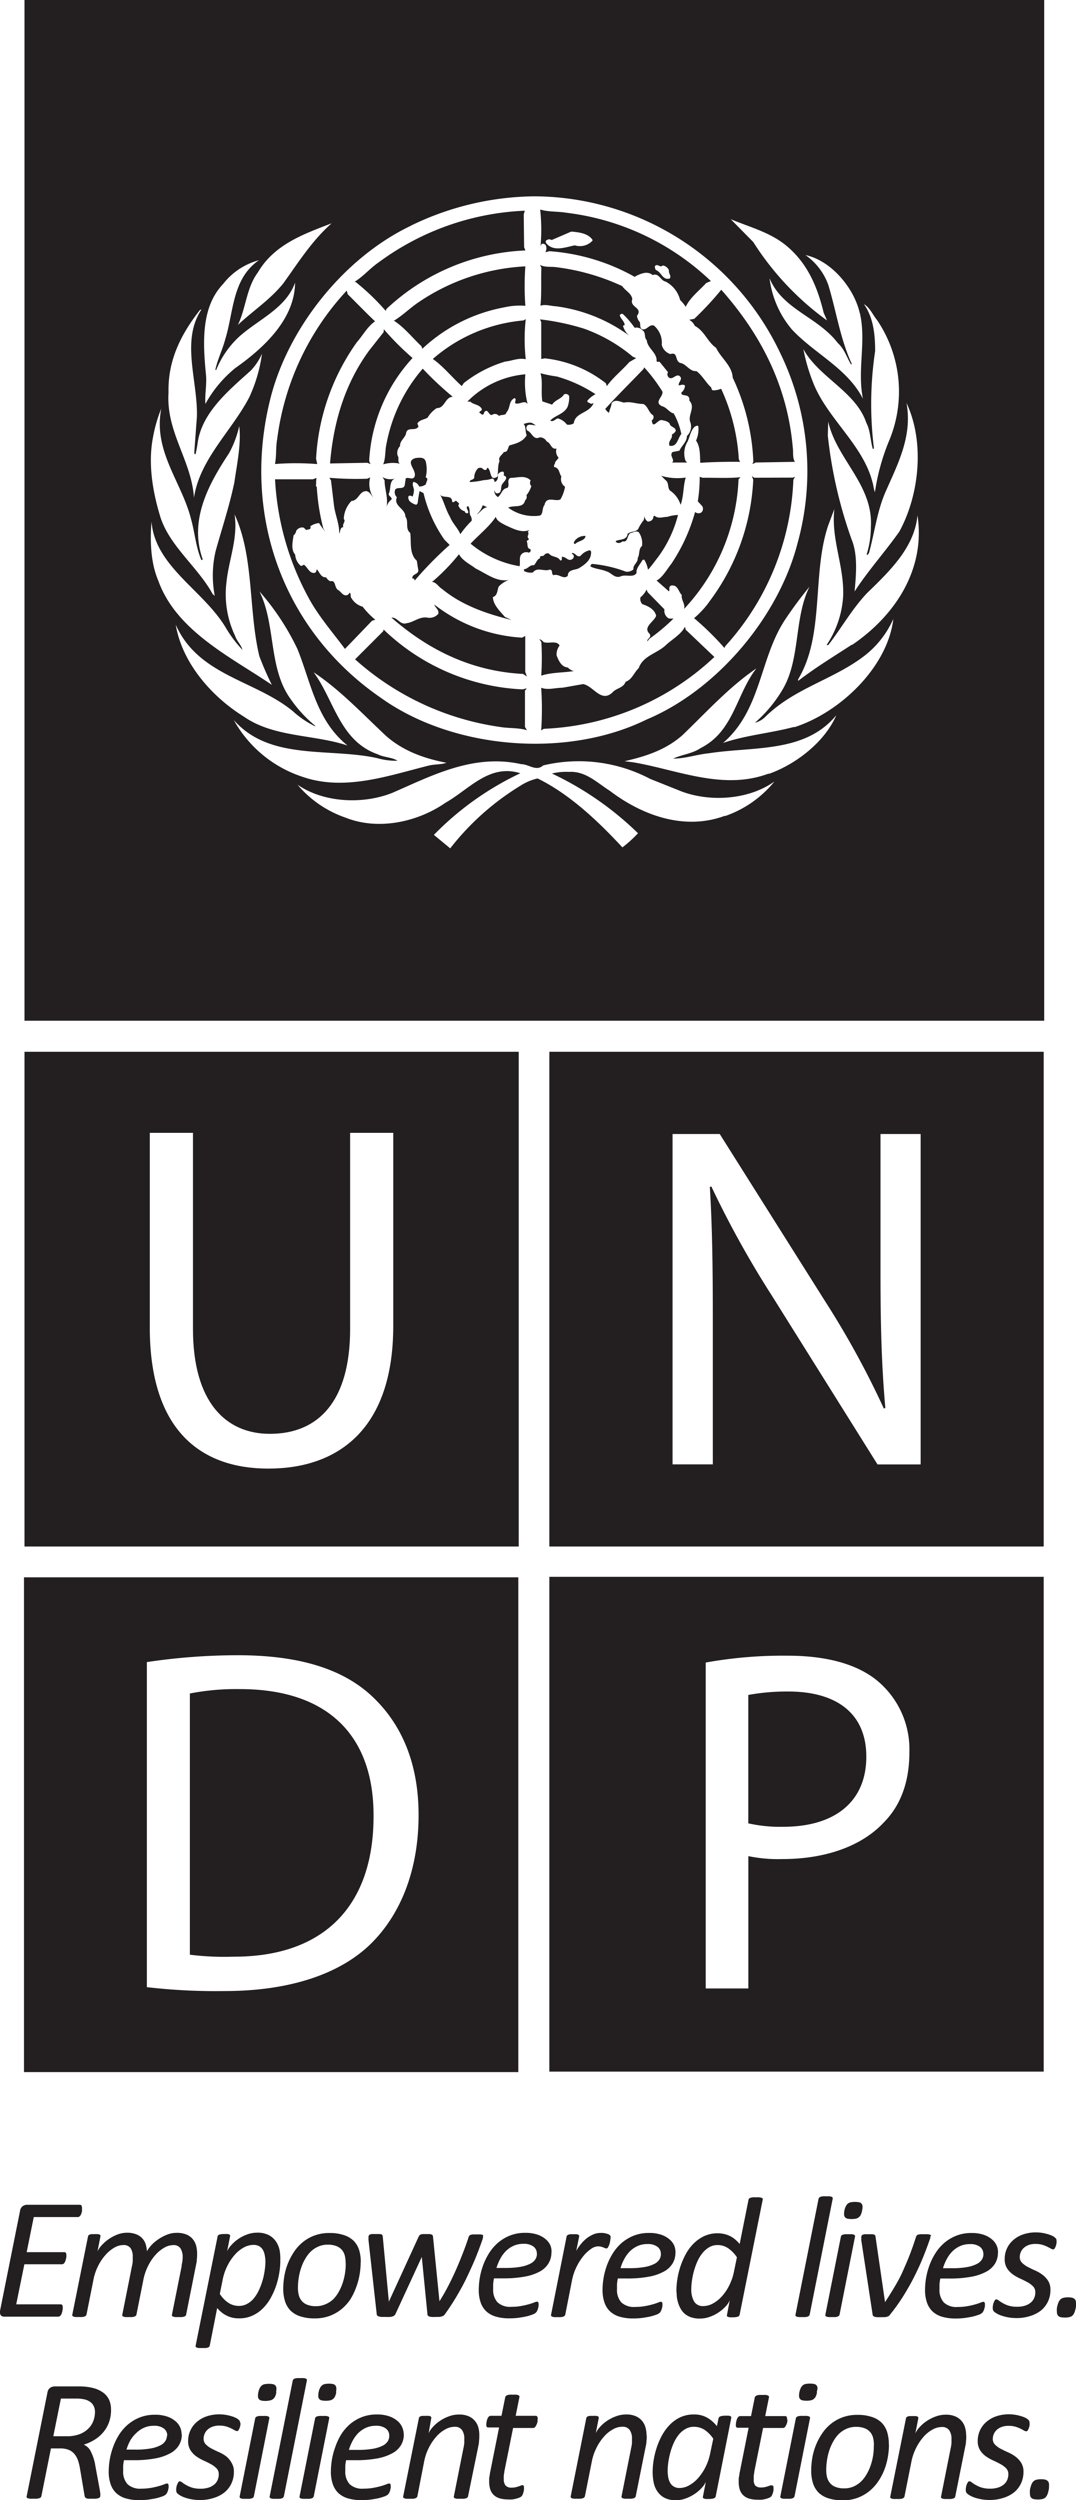 <svg id="Layer_1" data-name="Layer 1" xmlns="http://www.w3.org/2000/svg" viewBox="0 0 191.15 443.79"><defs><style>.cls-1{fill:#231f20;}</style></defs><title>logo-undp-black</title><path class="cls-1" d="M37.2,352.33H125V264.51H37.2v87.82ZM59.47,278.9h7.66v34.8c0,13,5.82,18.63,13.66,18.63,8.61,0,14.26-5.75,14.26-18.63V278.9h7.66v34.29c0,18-9.49,25.31-22.19,25.31-12,0-21.06-6.78-21.06-25.05V278.9Z" transform="translate(-32.85 -77.81)"/><path class="cls-1" d="M130.44,352.33h87.82V264.51H130.44v87.82Zm21.91-73.22h8.36l18.71,29.67a156.13,156.13,0,0,1,10.44,19.05l0.27-.08c-0.69-7.83-.86-15-0.86-24V279.11h7.13v58.65h-7.66L170.1,308a174.24,174.24,0,0,1-10.88-19.58l-0.27.08c0.45,7.4.53,14.43,0.53,24.18v25.07h-7.15V279.11Z" transform="translate(-32.85 -77.81)"/><path class="cls-1" d="M130.44,445.54h87.82V357.71H130.44v87.83Zm27.77-72.61a77.67,77.67,0,0,1,14.53-1.22c7.49,0,13,1.74,16.45,4.87a15.83,15.83,0,0,1,5.21,12.27c0,5.3-1.56,9.48-4.61,12.53-4,4.25-10.52,6.43-17.91,6.43a26.17,26.17,0,0,1-6.09-.52v23.49h-7.57V372.93Z" transform="translate(-32.85 -77.81)"/><path class="cls-1" d="M186.75,389.64c0-7.84-5.48-11.57-13.84-11.57a37.76,37.76,0,0,0-7.13.61v22.79a25.66,25.66,0,0,0,6.26.61C181.26,402.07,186.75,397.55,186.75,389.64Z" transform="translate(-32.85 -77.81)"/><path class="cls-1" d="M99.21,400.25c0.09-14-7.75-22.61-23.76-22.61a42.92,42.92,0,0,0-8.87.78v46.37a48.94,48.94,0,0,0,7.65.35C90.42,425.22,99.21,416.09,99.21,400.25Z" transform="translate(-32.85 -77.81)"/><path class="cls-1" d="M37.11,445.63h87.82V357.8H37.11v87.83Zm21.81-72.78a109.23,109.23,0,0,1,16.19-1.22c10.88,0,18.62,2.44,23.76,7.22s8.34,11.66,8.34,21.15-3,17.41-8.43,22.8c-5.57,5.49-14.62,8.44-26,8.44a106.46,106.46,0,0,1-13.84-.69V372.85Z" transform="translate(-32.85 -77.81)"/><path class="cls-1" d="M126.18,200.35l0.24-.36-0.75.19A38.08,38.08,0,0,1,101,189.56l-0.07.29-5,5a48.91,48.91,0,0,0,25.74,12c1.55,0.27,3.31.12,4.8,0.58l-0.36-.58v-6.54Z" transform="translate(-32.85 -77.81)"/><path class="cls-1" d="M101.5,156.64c-0.27,1.16-.12,2.51-0.58,3.6a6,6,0,0,1,3-.12c-0.55-.29-0.1-1-0.41-1.38a1.69,1.69,0,0,1,.41-1.74c-0.07-1,1-1.5,1.09-2.39,0.26-1,1.42-.34,2-0.87,0.36-.19,0-0.53,0-0.8,0.48-.65,1.23-0.63,1.81-1a5.15,5.15,0,0,1,1.62-1.69c1.45,0.05,1.48-2,2.85-2a58,58,0,0,1-5.34-5A28.47,28.47,0,0,0,101.5,156.64Z" transform="translate(-32.85 -77.81)"/><path class="cls-1" d="M101,136.77l-2.61,3.31c-4.27,5.87-6.31,12.66-6.91,20l6.62-.12,0.63,0.24a1.08,1.08,0,0,1-.29-0.7,29.14,29.14,0,0,1,7.7-18.14,48.69,48.69,0,0,1-5.1-5.1Z" transform="translate(-32.85 -77.81)"/><path class="cls-1" d="M91.65,163.09l0.53,4.44c0.22,1.72,1,3.36.92,5,0.27-.36.1-1.08,0.75-1.16-0.27-.53.51-1,0.07-1.45a4.83,4.83,0,0,1,1.38-3.19c1.23-.05,1.33-1.67,2.56-1.74,0.63,0,1,.82,1.28,1.11a4.58,4.58,0,0,1-.53-3.55l-0.53.24a56.41,56.41,0,0,1-6.71-.17Z" transform="translate(-32.85 -77.81)"/><path class="cls-1" d="M130.53,178.91c0.63,0.12.19,0.8,0.65,1,1-.31,1.74.84,2.54,0.12,0-1.14,1.23-1,1.93-1.33,1.09-.65,2.32-1.52,2.2-3l-0.17-.22a2.76,2.76,0,0,0-1.69,1c-0.68.39-1-.72-1.57-0.46a0.37,0.37,0,0,0,.24.22,0.55,0.55,0,0,1,0,.7c-0.82.75-1.21-.36-2-0.29v0.29c0,0.17,0,.43-0.29.34-0.48-.8-1.47-0.51-2-1.21a0.73,0.73,0,0,0-.82.24c-0.16.36-.94,0-0.75,0.58-0.6.22-.67,0.87-1.11,1.26-0.75-.12-1.09.72-1.79,0.7,0.07,0.15,0,.39.22,0.41a2.47,2.47,0,0,0,1.4.17C128.31,178.38,129.52,179.34,130.53,178.91Z" transform="translate(-32.85 -77.81)"/><path class="cls-1" d="M147.87,191.66l0.34-.46a33.6,33.6,0,0,0,4.3-3.6h0.17a6.46,6.46,0,0,1-1,0,1.54,1.54,0,0,1-.79-1.62l-3-3.07-0.17-.46a4,4,0,0,1-1.09,1.38,1.3,1.3,0,0,0,.34,1.23c1,0.31,2.22.94,2.44,2.07-0.38,1.06-2.42,2-1.16,3.19C148.69,191,147.7,191.18,147.87,191.66Z" transform="translate(-32.85 -77.81)"/><path class="cls-1" d="M150.53,147.32a28.82,28.82,0,0,0-3.24-4.3l-0.12.29c-2.22,2.32-4.66,4.71-6.79,7.08a1.68,1.68,0,0,0,.66.7c0.09-.58.41-1.09,0.46-1.69,0.58-.8,1.45-0.29,2.2-0.12,1.16-.27,2.25.26,3.43,0.24,0.87,0.43.94,1.54,1.74,2a0.69,0.69,0,0,1-.24.92c0.24,1.81,1.11-.48,2,0a1.94,1.94,0,0,1,1.16.51c0.14,0.75,1.06.6,1.11,1.33a1.33,1.33,0,0,1-.7.65c0.22,0.72-.75,1.18-0.41,2,1.4,0.27,1.45-1.35,2.1-2.08a13.07,13.07,0,0,0-1.35-3.65c-0.8-.17-1.28-1.11-2.08-1.28C148.93,149.2,150.72,148.24,150.53,147.32Z" transform="translate(-32.85 -77.81)"/><path class="cls-1" d="M156.33,168.69a31.61,31.61,0,0,1-4.23,9.22c-0.8,1-1.57,2.42-2.61,2.95l2.2,1.93a0.75,0.75,0,0,0,.07-0.48,0.49,0.49,0,0,1,.51-0.58c1.06,0,1.09,1.11,1.69,1.69-0.12.92,0.68,1.64,0.41,2.49a35.82,35.82,0,0,0,9.68-23l0.34-.39c-2.17.22-4.46,0.07-6.71,0.1l-0.53-.17a26.13,26.13,0,0,1-.34,4.35l0.8,0.87a0.89,0.89,0,0,1-.17,1.11A0.94,0.94,0,0,1,156.33,168.69Z" transform="translate(-32.85 -77.81)"/><path class="cls-1" d="M104.93,162.73L104.74,164c-0.29.75-1.23,0.19-1.67,0.7a1.23,1.23,0,0,0,.29,1.38c-0.68,1.55,1.52,2,1.5,3.43,0.67,0.87-.1,2.13.87,2.9,0.21,1.57-.22,3.7,1.16,4.93l0.24,1.5c0.29,1-1.23.77-1,1.69,0.29-.15.36,0.24,0.39,0.34v0a63.6,63.6,0,0,1,6.21-6.33l-0.92-.92a24.07,24.07,0,0,1-3.72-8.28l-0.7-.36a21.13,21.13,0,0,0-.34,2.15l-0.24.29a2.81,2.81,0,0,1-1.25-.7c-0.1-.27-0.37-0.7,0-0.92a0.79,0.79,0,0,1,.58.17,3.13,3.13,0,0,0,.24-1c0.07-.58-0.44-1.11-0.07-1.62a1.31,1.31,0,0,1,1,.82,1.76,1.76,0,0,0,1.21-.41c0-.41.58-1-0.05-1.21a5.66,5.66,0,0,0,0-2.85c-0.26-.8-1.16-0.65-1.81-0.58-2,.63.31,2.1-0.17,3.31C106.16,163.09,105.44,162.44,104.93,162.73Z" transform="translate(-32.85 -77.81)"/><path class="cls-1" d="M114,166.79c-0.24-.12-0.27-0.1-0.46.12a0.59,0.59,0,0,1-.36,0c0-1.38-1.55-.56-2.13-1.28,0.68,1.25,1,2.68,1.74,3.93,0.43,1.11,1.4,2,1.84,3.07a16.76,16.76,0,0,1,2-2.37,1.27,1.27,0,0,0-.22-0.94c-0.22-.51,0-1.23-0.41-1.67-0.63.22,0.22,0.85,0,1.21a0.38,0.38,0,0,1-.58-0.29,1.59,1.59,0,0,1-1.16-1.09C114.66,167.15,114.09,167,114,166.79Z" transform="translate(-32.85 -77.81)"/><path class="cls-1" d="M107.25,131.43c-1.5,1-2.88,2.39-4.42,3.31,1.79,1.13,3.26,3,4.88,4.52l0.17,0.46a28.94,28.94,0,0,1,14.49-7.34,12.76,12.76,0,0,1,3.81-.29,47.91,47.91,0,0,1,0-7A37.12,37.12,0,0,0,107.25,131.43Z" transform="translate(-32.85 -77.81)"/><path class="cls-1" d="M99.52,187.82a14.67,14.67,0,0,1-2.25-2.32,3.33,3.33,0,0,1-2-1.54c-0.24-.27,0-0.75-0.29-0.94l-0.29.36c-0.84.41-1.16-.46-1.74-0.82-0.75-.41-0.39-1.84-1.4-1.57a1.42,1.42,0,0,1-.75-0.7c-0.94.09-1.18-.94-1.69-1.45a0.86,0.86,0,0,1-.29.65c-1,.22-1.3-1-2-1.45a0.82,0.82,0,0,1-.53.22,2.83,2.83,0,0,1-1-2c-0.8-.9-0.44-2.32-0.29-3.41a1.39,1.39,0,0,0,.48-0.82,1.25,1.25,0,0,1,1.25-.58,1.3,1.3,0,0,1,.49.46c0.31-.19,1,0,0.75-0.67a3.16,3.16,0,0,1,1.57-.58,9.89,9.89,0,0,0,1.09,1.5l-0.34-.53a38,38,0,0,1-1.16-7.34c0-.14-0.31-0.22-0.12-0.36l0,0.07a7.08,7.08,0,0,1,.07-1.35l-0.66.24-6.71,0A49.29,49.29,0,0,0,87.71,184c1.72,3.18,4.23,6.06,6.42,9l4.81-5Z" transform="translate(-32.85 -77.81)"/><path class="cls-1" d="M116.45,174.32a18.43,18.43,0,0,0,8.7,4c0.17-.65-0.1-1.47.24-2a1.15,1.15,0,0,1,1.38-.41,0.41,0.41,0,0,0,.29-0.63c-0.7-.14-0.38-0.92-0.63-1.35,0-.24.44-0.19,0.34-0.51-0.48-.39.24-0.82-0.17-1.23,0.11-.08.21-0.22,0.33-0.31-1.46.62-3-.27-4.31-0.85-0.63-.36-1.54-0.73-1.69-1.5C119.88,171.21,117.9,172.75,116.45,174.32Z" transform="translate(-32.85 -77.81)"/><path class="cls-1" d="M118.6,167.49a3.48,3.48,0,0,1-1,1.57l0.08,0c0.58-.41,1-1.16,1.74-1.21Z" transform="translate(-32.85 -77.81)"/><path class="cls-1" d="M146.13,176.88c0.1,0.8-.87,1.16-0.75,2a1.71,1.71,0,0,1-1.33.41,22.73,22.73,0,0,0-6-1.38,0.42,0.42,0,0,0-.29.46c0.87,0.46,1.93.48,2.85,0.87,0.82,0.22,1.38,1.23,2.42.92,0.87-.48,2.32.29,2.9-0.63-0.1-.89.67-1.55,1.06-2.32l0.29-.07a4.69,4.69,0,0,1,.68,1.81c0.68-.72,1.21-1.52,1.81-2.27a21.61,21.61,0,0,0,3.53-7.46,7.19,7.19,0,0,0-1.91.34c-0.7,0-1.55.36-2.15-.12-0.22-.19-0.36.1-0.34,0.29a0.93,0.93,0,0,1-1,.65,1.41,1.41,0,0,1-.58-1,2.55,2.55,0,0,1-.12.75,8.28,8.28,0,0,0-1,1.62c-0.51.55-1.33,0.36-1.86,0.82-0.1,1.16-1.38.92-2.1,1.28-0.05.14,0.12,0.17,0.19,0.29a0.94,0.94,0,0,0,1-.24c1,0.26.8-1,1.37-1.45,0.51-.07,1-0.51,1.52-0.17a3.4,3.4,0,0,1,.58,2.44C146.25,175.26,146.54,176.21,146.13,176.88Z" transform="translate(-32.85 -77.81)"/><path class="cls-1" d="M102.42,166.45c0.07-.44-0.58-0.56-0.51-1,0.46-.89,0-2.34,1.21-2.73a2.77,2.77,0,0,1-2.32-.22l0.37,0.58c0,1.59.68,3.11,0.34,4.73A2.61,2.61,0,0,1,102.42,166.45Z" transform="translate(-32.85 -77.81)"/><path class="cls-1" d="M121.45,181.93a4.59,4.59,0,0,1,1.81-1.18c-2.14.43-4-1.11-5.87-2-1-.77-2.39-1.4-3-2.56a35.47,35.47,0,0,1-4.8,4.93c0.75,0,1.16.87,1.79,1.23,3.62,3,8.14,4.47,12.34,5.51l-1.16-.53c-0.87-1-2.1-2.15-2.15-3.53C121.26,183.54,121.16,182.58,121.45,181.93Z" transform="translate(-32.85 -77.81)"/><path class="cls-1" d="M125.6,191A28,28,0,0,1,110,185.12c0.15,0.58.92,0.94,0.7,1.67a2.05,2.05,0,0,1-1.94.65c-1.38-.22-2.39.82-3.69,1-1.18.36-1.59-1.09-2.68-1,6.71,5.87,14.39,9.54,23.38,10l0.68,0.46-0.29-.82v-6.38Z" transform="translate(-32.85 -77.81)"/><path class="cls-1" d="M130.6,152.47c0.55,0.31.87-.27,1.33-0.39a2.91,2.91,0,0,1,1.62,1.09,1.6,1.6,0,0,0,1.23-.22c0.27-2,2.78-1.72,3.52-3.6l-0.46.17c-0.19-.27-0.67-0.15-0.65-0.58a5,5,0,0,1,1.45-1.16,24.61,24.61,0,0,0-6.88-3.14,23.45,23.45,0,0,1-2.9-.58c0.46,1.38.05,3.41,0.34,5l1.74,0.58c0.51-.85,1.62-1,2.1-1.81a0.66,0.66,0,0,1,.92.29,4.82,4.82,0,0,1-.29,1.93C133,151.35,131.47,151.52,130.6,152.47Z" transform="translate(-32.85 -77.81)"/><path class="cls-1" d="M128.86,121.7a1,1,0,0,1,.22-0.58,0.58,0.58,0,0,1,.77.34,1.35,1.35,0,0,1-.12,1.11,3.33,3.33,0,0,0,.69-0.17A36,36,0,0,1,145.68,127v-0.12c0.94-.46,2.15-1.06,3.11-0.24,1.16-.44,1.38,1,2.32,1.16a5.07,5.07,0,0,1,2.56,3.26,7.71,7.71,0,0,1,1,1.21c0.77-1.64,2.32-2.8,3.65-4.23l0.82-.34a45,45,0,0,0-25.62-12.12c-1.55-.27-3.24-0.12-4.71-0.58A33.55,33.55,0,0,1,128.86,121.7Zm21.74,3.23a1.43,1.43,0,0,1,1.09.87c-0.12.55,0.51,1,.12,1.45-1.3.34-1.42-1.14-2.44-1.5a1,1,0,0,1-.17-0.7C149.66,124.5,150.09,125.42,150.6,124.93Zm-20.75-4.39a0.8,0.8,0,0,1,1-.12l3.48-1.5c1.4,0.12,2.95.29,3.77,1.45v0.17a3.06,3.06,0,0,1-3.14.82c-1.6.31-3.82,1.23-5.1-.41C129.85,120.83,129.71,120.66,129.85,120.54Z" transform="translate(-32.85 -77.81)"/><path class="cls-1" d="M126.18,144.25a16.45,16.45,0,0,0-10.31,4.85h0.53c0.58,0.58,1.52.46,2,1.23,0.22,0.43-.41.39-0.39,0.75a1.13,1.13,0,0,1,.39.29c0.46,0.17.36-.26,0.53-0.46,0.61-.6.7,0.58,1.28,0.58a0.89,0.89,0,0,1,1.28.17c0.39-.34,1.21,0,1.33-0.65,0.75-.8.34-2,1.45-2.54,0.39,0.22,0,.58.12,0.92,0.75,0.31,1.59-.63,2.19.12A15.33,15.33,0,0,1,126.18,144.25Z" transform="translate(-32.85 -77.81)"/><path class="cls-1" d="M128.86,132.08c0.92-.31,1.86.07,2.78,0.1a28.29,28.29,0,0,1,13,5.22,3.48,3.48,0,0,1-1.11-1.74,0.27,0.27,0,0,1,.29-0.1c0-.75-0.75-1.14-0.87-1.81a0.49,0.49,0,0,1,.53-0.22A15.68,15.68,0,0,1,145.6,136a1.36,1.36,0,0,1,1.35.41c0.7,0.41.27,1.31,0.8,1.79,0.1,1.42,1.83,2.22,1.74,3.65,0,0.34.44,0.07,0.58,0.24l1.45,1.79a0.72,0.72,0,0,0,.24,1c0.65,0.29,1-.53,1.67-0.41,0.94,0.53-.14,1.16,0,1.74,0.36,0,.82-0.29,1.11.07a1.67,1.67,0,0,1-.65,1.21c0,0.53.43,0.41,0.82,0.53a0.67,0.67,0,0,1,.58.87c1.21,1.26-.36,2.61.22,3.94a2.3,2.3,0,0,1-.63,2.37c0,1.06-.94,1.71-1.33,2.61l-1.23.24c-0.65.65,0.55,1.45-.1,1.86l2.71,0-0.29-.29a4,4,0,0,1,.36-3.43c0.41-.87.51-1.91,1.28-2.66,0.16,0,.48-0.36.63,0a4.9,4.9,0,0,1-.41,2.49c0.77,1.11.68,2.56,0.75,3.94,2.39-.15,4.73-0.19,7.07-0.17l-0.22-.46a34.63,34.63,0,0,0-3.14-12.51,4,4,0,0,1-1.44.29,0.45,0.45,0,0,1-.29-0.48c-1-.92-1.57-2.12-2.66-2.95-1.23.12-1.79-1.3-2.9-1.45-1-.41-0.31-2-1.74-1.57a2.32,2.32,0,0,1-1.52-1.62,4,4,0,0,0-1.38-3.43c-0.87-.31-1.23.85-2.1,0.65-0.48-.24-0.27-0.87-0.42-1.28a1.89,1.89,0,0,1-.5-1.11c1.13-1.5-1.38-1.47-.83-2.95-0.14-1.06-1.23-1.47-1.79-2.32a39.14,39.14,0,0,0-11.71-3.36c-1-.14-2,0.07-2.9-0.41l0.24,0.46C128.94,127.59,129.08,130,128.86,132.08Z" transform="translate(-32.85 -77.81)"/><path class="cls-1" d="M126.42,155.07c-0.72,1.21-1.93,1.47-3.07,1.81-0.31.39-.24,1.23-1,1.16-0.24.53-1.07,0.85-.75,1.62-0.39.82-.19,1.88-0.41,2.78-1.42.89-1-1.18-1.74-1.62l-0.24.41a0.69,0.69,0,0,1-.67-0.29,0.8,0.8,0,0,0-.77,0,2.41,2.41,0,0,0-.68,1.69c-0.15.43-.87,0.29-0.77,0.75a13.74,13.74,0,0,0,2.44-.34,5.09,5.09,0,0,0,1.57-.29,0.52,0.52,0,0,1,.34.58h0.19a1,1,0,0,0,.39-1.16,1,1,0,0,1,.94-0.65c0.31,0.14.12,0.46,0.17,0.7,1.08,0.41-.27,1.21-0.41,1.79s0,1.5-.92,1.35a0.34,0.34,0,0,1-.24-0.41h-0.12a1.24,1.24,0,0,0,.65,1.09c0.68-.55.7-1.5,1.67-1.62,0.51-.53-0.22-1.35.53-1.78,1.26,0,2.61-.56,3.6.46a0.83,0.83,0,0,0,.12,1,4.75,4.75,0,0,1-.87,1.62,0.83,0.83,0,0,1-.24.92c-0.34,1.47-2,.77-3,1.28a7.64,7.64,0,0,0,5.34,1.45c1,0,.58-1.33,1.11-1.91,0.34-1.69,1.89-.53,2.83-1a6.85,6.85,0,0,0,.82-2.25,1.6,1.6,0,0,1-.65-1.81c-0.41-.56-0.36-1.57-1.25-1.67a0.47,0.47,0,0,1,.1-0.58c0-.53.51-0.7,0.65-1.11a1.61,1.61,0,0,1-.36-1.62c-0.94.27-1-1-1.74-1.23a1.38,1.38,0,0,0-1.25-.75c-1.16.56-1.35-.87-2.22-1.21a0.72,0.72,0,0,1,0-.87c0.43-.36,1,0,1.52-0.07l-0.41-.22c-0.39-.43-1.23-0.17-1.74,0C126.33,153.6,126.13,154.47,126.42,155.07Z" transform="translate(-32.85 -77.81)"/><path class="cls-1" d="M89.21,160.19L89,159.25a39.24,39.24,0,0,1,7.25-20.7c1.09-1.23,1.88-2.78,3.23-3.7-1.57-1.47-3.21-3.19-4.86-4.81l-0.17-.65a47.48,47.48,0,0,0-12.36,26.37c-0.27,1.45-.1,2.95-0.39,4.42A48.09,48.09,0,0,1,89.21,160.19Z" transform="translate(-32.85 -77.81)"/><path class="cls-1" d="M125.85,134.69a28.2,28.2,0,0,0-16.11,6.84c1.84,1.28,3.48,3.33,5.14,4.81,0.12-.17.24-0.34,0.36-0.53a22.17,22.17,0,0,1,7.36-3.82c1.21-.12,2.39-0.7,3.65-0.41a32.38,32.38,0,0,1,0-7.12Z" transform="translate(-32.85 -77.81)"/><path class="cls-1" d="M150.31,162.27l0.75,0.75c0.75,0.51.24,1.59,1,2a4.69,4.69,0,0,1,1.69,2.39,2.52,2.52,0,0,0,.22-0.7c0.34-1.33.29-2.82,0.7-4.13A10.21,10.21,0,0,1,150.31,162.27Z" transform="translate(-32.85 -77.81)"/><path class="cls-1" d="M101.38,133l0.12-.34a38.31,38.31,0,0,1,24.68-10.39l-0.22-.58-0.07-5.8,0.19-.68a47,47,0,0,0-26,9.2c-1.47,1-2.78,2.56-4.27,3.43H96A41.28,41.28,0,0,1,101.38,133Z" transform="translate(-32.85 -77.81)"/><path class="cls-1" d="M135,174.39c0.58-.6,1.81-0.58,1.86-1.45a2.25,2.25,0,0,0-1.86.8C134.88,173.93,134.61,174.27,135,174.39Z" transform="translate(-32.85 -77.81)"/><path class="cls-1" d="M154.54,189.05c-0.67,1.33-2.17,2.17-3.31,3.19-1.57,1.57-4.13,1.91-4.92,4.18-0.85.77-1.14,2-2.32,2.41-0.43,1.16-1.67,1.09-2.37,1.93-2,1.81-3.33-1.16-5.17-1.52l-3.7.65c-1.28,0-2.56.46-3.76,0a56.67,56.67,0,0,1,0,7.58l0.46-.29a47,47,0,0,0,30.31-12.75l-5.1-4.85Z" transform="translate(-32.85 -77.81)"/><path class="cls-1" d="M129,197.75c1.78-.6,3.86-0.51,5.8-0.82a2.05,2.05,0,0,1-1.07-.63c-1.14-.07-1.66-1.26-2-2.15a2.56,2.56,0,0,1,.53-1.74c-0.48-1-2-.27-2.85-0.63a1.61,1.61,0,0,0-.75-0.53l0.36,0.53A49.06,49.06,0,0,1,129,197.75Z" transform="translate(-32.85 -77.81)"/><path class="cls-1" d="M136.57,136.14a42.79,42.79,0,0,0-7.78-1.64L129,135l0,6.54,0.63-.12a21.22,21.22,0,0,1,10.85,4.42l0.17,0.51c1.09-1.52,2.73-2.83,4-4.27l1.21-.7-0.58-.24A28.17,28.17,0,0,0,136.57,136.14Z" transform="translate(-32.85 -77.81)"/><path class="cls-1" d="M37.2,77.81V259H218.35V77.81H37.2Zm155.42,94.36c-2.54,3.6-5.61,7-7.95,10.63,0.26-2.9.61-6.47-.53-9.23a80,80,0,0,1-4.23-18.43l0.07-2.49c1.47,6.64,8,11.21,7.58,18.65a16.44,16.44,0,0,1-.75,4.92l0.12,0.12,0.29-.34c1-3.65,1.45-7.49,2.95-10.89,2.15-4.9,4.8-9.85,3.72-15.77C197.16,156.33,196.17,165.65,192.62,172.17Zm-4-37.6a22.62,22.62,0,0,1,2.1,21.66,38.34,38.34,0,0,0-2.44,8.94c-0.22-.53-0.26-1.26-0.46-1.86-1.69-6.5-7.85-11.13-10.39-17.27a32.22,32.22,0,0,1-1.86-6.26c2.71,5,9.37,7.58,11.18,13.09,0.75,1.4.7,3.14,1.16,4.64a0.19,0.19,0,0,0,.19-0.17,63.3,63.3,0,0,1,.22-17.22c0-3-.34-6-2-8.33C187.38,132.42,187.86,133.63,188.61,134.57Zm-3-1.11c1.14,5.07-.51,10,0.53,15.14l0,0c-2.76-5.43-8.62-8-12.65-12.34a17.35,17.35,0,0,1-3.94-9.05c2.32,5.58,8.55,6.81,12.12,11.49,1.21,1.09,1.6,2.59,2.37,3.82l0.12-.12c-2.05-4.39-2.75-9.35-4.17-14a10.94,10.94,0,0,0-4.06-5.31C180.55,124.07,184.63,129,185.6,133.46ZM173,121.82c3.55,3.16,5.14,7.27,6.18,11.52l0.58,1.35a50.81,50.81,0,0,1-13.09-13.91l-4-4.06C166.23,118.22,170,119.11,173,121.82Zm-67.18-3.94a51.05,51.05,0,0,1,22-5.22,48.56,48.56,0,0,1,43.52,27.58,47.92,47.92,0,0,1,3.19,34c-3.31,12.92-14.18,26-26.83,31.3-14.25,7-34.49,5.24-47.19-3.86C82.86,189.53,75.64,168.69,81,148.12,84.21,135.9,93.94,123.56,105.85,117.88Zm-14-.48c-3.55,3.11-6,7.05-8.65,10.72-2.36,2.92-5.38,4.85-8.06,7.37,1.45-3,1.5-6.57,3.55-9.32C81.65,121.07,87.06,119.28,91.89,117.4ZM72.47,128.24A12,12,0,0,1,78.85,124c-4.78,3.29-4.47,9.18-6,14.08-0.48,1.81-1.33,3.48-1.74,5.34l0.13,0.1a16.54,16.54,0,0,1,3.94-5.8c3.4-3.14,8.43-5.1,10.09-9.73-0.07,6.45-5.46,11.52-10.6,15.14a21.51,21.51,0,0,0-5.33,6.38c-0.12-1.62.24-3.26,0.12-5C68.9,138.84,68.49,132.42,72.47,128.24Zm-9.68,19.25c-0.15-5.7,2.22-10.36,5.55-14.61a0.46,0.46,0,0,1,.29-0.12c-3.67,5.58-.63,12.61-0.8,19l-0.48,6.5c0.07,0,.07.24,0.24,0.17a22.57,22.57,0,0,0,.41-2.25c0.87-5.24,5.41-9,9.39-12.58a10.21,10.21,0,0,0,2-3,26.84,26.84,0,0,1-2.22,7.65c-3.09,6-8.82,11-9.86,17.9C66.85,159.47,62.33,154.52,62.79,147.49ZM60,155.6a25.68,25.68,0,0,1,1.5-5.26c-1.48,7.54,3.6,13,5.26,19.51,0.7,2.44.87,5.07,1.86,7.37a0.22,0.22,0,0,0,.24-0.12c-2.48-7,1.09-13.4,4.68-18.84a18.22,18.22,0,0,0,1.81-4.81c0.38,3.14-.41,6.76-0.87,10-0.87,4.15-2.18,8.09-3.31,12.12a19,19,0,0,0-.17,8l-0.36-.29c-2.63-4.85-7.85-8.65-9.39-14C60,165.12,59.14,160.22,60,155.6Zm-0.24,14.73c0.58,8,9.18,12.22,13.16,18.84a22,22,0,0,0,3,4c-0.2-.85-1-1.57-1.28-2.44a17.21,17.21,0,0,1-1.57-9.44c0.39-4.08,2.1-7.87,1.45-12.17,3.5,7.56,2.44,17,4.4,25.16a55.17,55.17,0,0,0,2.22,5.1c-7.2-4.9-17-9.56-20.19-18.55C59.63,177.73,59.48,173.89,59.77,170.34Zm4.3,18.35c4,9.08,14.05,9.83,20.8,15.36a16.69,16.69,0,0,0,3.93,2.68l0.07-.07a23.2,23.2,0,0,1-4.42-4.81c-3.94-5.48-2.56-13.16-5.5-19.05A44.33,44.33,0,0,1,85.68,193c2.42,5.94,3.33,12.66,8.91,17.15-6-2-13.11-1.42-18.43-5.14C70.35,201.42,65.16,195.36,64.07,188.69Zm10.31,16.93c6.42,7.31,16.93,4.88,25.5,6.78a12,12,0,0,0,3.6.46c-1-.65-2.44-0.58-3.55-1.16-6.72-2.37-7.71-9.63-11.35-14.54,4.66,3.09,8.57,7.27,12.87,11.3,3.09,2.71,6.81,4,10.72,4.76-0.94.34-2.17,0.24-3.19,0.51-7,1.74-14.85,4.57-22.32,2A21.66,21.66,0,0,1,74.38,205.62Zm87.28,17c-7.25,2.71-14.81-.12-20.46-4.42-2.29-1.45-4.32-3.55-7.29-3.36a10.27,10.27,0,0,0-3,.29,56,56,0,0,1,15.29,10.6,22.4,22.4,0,0,1-2.77,2.51c-4.5-4.85-9.49-9.51-15.07-12.24a9.73,9.73,0,0,0-3.11,1.33,46.5,46.5,0,0,0-12.41,11.08l-2.9-2.39a53.08,53.08,0,0,1,15.36-10.94c-5.51-1.74-9.11,2.87-13.28,5.22-4.88,3.4-11.88,5-17.77,2.66a19.43,19.43,0,0,1-8.53-5.84c4.64,3.19,11.55,3.53,16.81,1.45,7.08-3.07,14.42-7,22.94-5.1,1.33,0,2.63,1.35,3.89.22a27.24,27.24,0,0,1,19,2.39l5.63,2.25c5.22,1.93,12,1.4,16.45-1.79A19.53,19.53,0,0,1,161.66,222.67Zm7.77-7.49c-8.14,3.07-16.32-.7-24.12-2l-1.5-.19v0c3.72-.84,7.34-2,10.31-4.64,4.37-4.2,8.26-8.52,13.11-11.83-3.6,4.62-4,11.18-9.92,14.15-1.47,1-3.34,1.14-4.86,1.86,2.17,0,4.15-.73,6.3-0.94,8-1.25,17.1,0,22.68-6.76C179.36,209.55,174.17,213.52,169.43,215.18Zm4.51-8.28c-4.15,1.11-8.59,1.47-12.63,2.85,6.83-5.87,6.45-14.95,11-21.85a71.34,71.34,0,0,1,4.35-5.87c-2.77,5.58-1.57,12.8-4.76,18.21a23.81,23.81,0,0,1-4.93,5.92,3.94,3.94,0,0,0,1.74-.94c5.19-5.17,12-6.62,17.56-10.82a16.94,16.94,0,0,0,5.29-6.67C190.52,196.3,182,204.34,173.95,206.9Zm10.27-14.61c-3.21,2.1-6.47,4.06-9.56,6.45v-0.29c4.74-7.87,2.42-18.67,5.34-27.31l1.09-2.9c-0.6,5.39,1.74,10,1.57,15.36a17.37,17.37,0,0,1-2.95,8.77H180c2.32-3,4.13-6.28,6.84-9.18,4.2-4.06,8.47-8.21,9-13.84C197.28,178.74,192,187,184.22,192.29Z" transform="translate(-32.85 -77.81)"/><path class="cls-1" d="M155.29,134.57a2.56,2.56,0,0,1,1,1.09c1.76,0.94,2.22,2.83,3.77,3.89,0.86,1.81,2.87,3.21,2.95,5.29a38.31,38.31,0,0,1,3.67,15l-0.19.29a1,1,0,0,0,.58-0.22l7-.12c-0.46-.68-0.26-1.67-0.38-2.49-0.92-10.75-5.51-19.95-12.71-28.06a55.39,55.39,0,0,1-4.8,5.17Z" transform="translate(-32.85 -77.81)"/><path class="cls-1" d="M166.83,162.61l-0.41-.29,0.24,0.65A38.89,38.89,0,0,1,159,184.42a16,16,0,0,1-2.85,3.12,50,50,0,0,1,5.39,5.29l0.19-.36A46.51,46.51,0,0,0,173.79,163l0.29-.58-0.36.17Z" transform="translate(-32.85 -77.81)"/><path class="cls-1" d="M198.12,474.73a1.15,1.15,0,0,1,0,.31c0,0.1-.07.22-0.11,0.33-0.38,1.12-.81,2.24-1.28,3.39s-1,2.27-1.58,3.41-1.22,2.24-1.9,3.33a33.94,33.94,0,0,1-2.27,3.16,0.91,0.91,0,0,1-.24.26,1.18,1.18,0,0,1-.33.14,2.12,2.12,0,0,1-.44.07l-0.58,0a7.52,7.52,0,0,1-.77,0,1.81,1.81,0,0,1-.45-0.09,0.44,0.44,0,0,1-.23-0.17,0.57,0.57,0,0,1-.08-0.26l-2-13.1c0-.11,0-0.21,0-0.3s0-.17,0-0.24a0.62,0.62,0,0,1,.06-0.31,0.43,0.43,0,0,1,.2-0.17,1.27,1.27,0,0,1,.38-0.08c0.16,0,.37,0,0.63,0s0.48,0,.65,0a1.32,1.32,0,0,1,.37.07,0.31,0.31,0,0,1,.18.16,0.7,0.7,0,0,1,.06.24l1.66,11.4v0.18l0.08-.09c0.6-.91,1.15-1.79,1.66-2.65s1-1.74,1.4-2.65,0.83-1.87,1.22-2.87,0.78-2.11,1.17-3.32a0.64,0.64,0,0,1,.13-0.24,0.5,0.5,0,0,1,.25-0.16,1.85,1.85,0,0,1,.43-0.07c0.18,0,.4,0,0.67,0s0.45,0,.6,0a2,2,0,0,1,.36.06,0.34,0.34,0,0,1,.18.11,0.26,0.26,0,0,1,.06.16M182,488.67a0.45,0.45,0,0,1-.11.2,0.57,0.57,0,0,1-.23.15,1.58,1.58,0,0,1-.4.09,5.19,5.19,0,0,1-.62,0,5,5,0,0,1-.62,0,1.27,1.27,0,0,1-.37-0.09,0.34,0.34,0,0,1-.17-0.15,0.33,0.33,0,0,1,0-.2l2.75-13.82a0.43,0.43,0,0,1,.09-0.2,0.54,0.54,0,0,1,.23-0.15,1.72,1.72,0,0,1,.41-0.09,5.36,5.36,0,0,1,.64,0,4.78,4.78,0,0,1,.6,0,1.29,1.29,0,0,1,.37.09,0.3,0.3,0,0,1,.17.15,0.37,0.37,0,0,1,0,.2Zm4-18.48a3.08,3.08,0,0,1-.21.72,1.22,1.22,0,0,1-.35.47,1.28,1.28,0,0,1-.53.26,3.75,3.75,0,0,1-.79.07,3.2,3.2,0,0,1-.73-0.07,0.75,0.75,0,0,1-.43-0.26,0.79,0.79,0,0,1-.16-0.47,3.22,3.22,0,0,1,.06-0.72,3.18,3.18,0,0,1,.23-0.71,1.53,1.53,0,0,1,.35-0.48,1.13,1.13,0,0,1,.53-0.26,4.15,4.15,0,0,1,.78-0.07,3.42,3.42,0,0,1,.73.07,0.76,0.76,0,0,1,.44.26,0.87,0.87,0,0,1,.16.48A2.93,2.93,0,0,1,186,470.2Zm-9.31,18.48a0.45,0.45,0,0,1-.11.2,0.57,0.57,0,0,1-.23.15,1.58,1.58,0,0,1-.4.09,5.2,5.2,0,0,1-.62,0,5,5,0,0,1-.62,0,1.28,1.28,0,0,1-.37-0.09,0.34,0.34,0,0,1-.17-0.15,0.33,0.33,0,0,1,0-.2l4.09-20.52a0.55,0.55,0,0,1,.1-0.22,0.5,0.5,0,0,1,.23-0.16,2.09,2.09,0,0,1,.41-0.09,5.23,5.23,0,0,1,.63,0,4.73,4.73,0,0,1,.61,0,1.45,1.45,0,0,1,.37.09,0.28,0.28,0,0,1,.16.16,0.47,0.47,0,0,1,0,.22Zm-12.93-10.17a5.88,5.88,0,0,0-1.56-1.61,3.32,3.32,0,0,0-1.88-.56,2.87,2.87,0,0,0-1.47.38,4.32,4.32,0,0,0-1.17,1,6.5,6.5,0,0,0-.9,1.44,11.43,11.43,0,0,0-.62,1.68,12.93,12.93,0,0,0-.37,1.71,10.55,10.55,0,0,0-.13,1.55,4.23,4.23,0,0,0,.51,2.28,1.79,1.79,0,0,0,1.63.79,3.57,3.57,0,0,0,1.7-.46,6,6,0,0,0,1.59-1.27,8.7,8.7,0,0,0,1.31-1.94,9.55,9.55,0,0,0,.84-2.45Zm0.49,10.17a0.48,0.48,0,0,1-.32.37,2.7,2.7,0,0,1-.92.11,3.5,3.5,0,0,1-.52,0,1.68,1.68,0,0,1-.33-0.08,0.3,0.3,0,0,1-.16-0.14,0.34,0.34,0,0,1,0-.22l0.49-2.58a3.61,3.61,0,0,1-.72,1.08,6.67,6.67,0,0,1-1.24,1.06,6.93,6.93,0,0,1-1.59.8,5.21,5.21,0,0,1-1.78.31,4.59,4.59,0,0,1-1.57-.24,3.47,3.47,0,0,1-1.12-.63,3.33,3.33,0,0,1-.73-0.93,5,5,0,0,1-.45-1.09,5.63,5.63,0,0,1-.22-1.13c0-.38-0.06-0.73-0.06-1a14.31,14.31,0,0,1,.71-4.21,13.45,13.45,0,0,1,.94-2.18,8.27,8.27,0,0,1,1.39-1.89,6.72,6.72,0,0,1,1.88-1.33,5.54,5.54,0,0,1,2.42-.51,5,5,0,0,1,1.24.15,4.79,4.79,0,0,1,1.06.4,4.44,4.44,0,0,1,.88.61,6.87,6.87,0,0,1,.72.74l1.57-7.84a0.44,0.44,0,0,1,.09-0.2,0.46,0.46,0,0,1,.23-0.15,2.45,2.45,0,0,1,.4-0.09,4.26,4.26,0,0,1,.63,0,3.92,3.92,0,0,1,.61,0,2,2,0,0,1,.38.09,0.27,0.27,0,0,1,.18.15,0.3,0.3,0,0,1,0,.2Zm-14-10.77a1.54,1.54,0,0,0-.61-1.27,2.79,2.79,0,0,0-1.75-.48,4.26,4.26,0,0,0-1.77.35,4.69,4.69,0,0,0-1.36.93,5.89,5.89,0,0,0-1,1.36,8.52,8.52,0,0,0-.68,1.64h1.57a14.84,14.84,0,0,0,2.69-.2,6.08,6.08,0,0,0,1.74-.55,2.28,2.28,0,0,0,.92-0.8A1.92,1.92,0,0,0,150.26,477.91Zm2.59-.23a3.67,3.67,0,0,1-.49,1.9,4,4,0,0,1-1.54,1.45,8.82,8.82,0,0,1-2.67.92,20.37,20.37,0,0,1-3.9.32h-1.63a7.68,7.68,0,0,0-.15,1c0,0.31,0,.61,0,0.89a3.32,3.32,0,0,0,.76,2.35,3.24,3.24,0,0,0,2.46.81,9.51,9.51,0,0,0,1.77-.15,12.68,12.68,0,0,0,1.36-.31,9.75,9.75,0,0,0,.94-0.31,1.81,1.81,0,0,1,.51-0.15,0.24,0.24,0,0,1,.2.1,0.49,0.49,0,0,1,.07.28,2.65,2.65,0,0,1,0,.37,3.42,3.42,0,0,1-.09.44,2.34,2.34,0,0,1-.16.42,1.34,1.34,0,0,1-.22.34,1.78,1.78,0,0,1-.66.36,8.22,8.22,0,0,1-1.11.33c-0.43.09-.9,0.17-1.41,0.24a12.7,12.7,0,0,1-1.54.09,8.39,8.39,0,0,1-2.4-.31,4.25,4.25,0,0,1-1.71-.94,3.93,3.93,0,0,1-1-1.59,6.72,6.72,0,0,1-.34-2.24,13.21,13.21,0,0,1,.19-2.14,12.7,12.7,0,0,1,.61-2.26,11.26,11.26,0,0,1,1.07-2.15,8.28,8.28,0,0,1,1.57-1.81,7.65,7.65,0,0,1,2.11-1.26,7.2,7.2,0,0,1,2.7-.48,6.5,6.5,0,0,1,2.19.32,4.45,4.45,0,0,1,1.47.83,3,3,0,0,1,.84,1.13A3.2,3.2,0,0,1,152.85,477.68Zm-11.52-2.81a1.85,1.85,0,0,1,0,.24l-0.06.41a4.25,4.25,0,0,1-.09.48,2.68,2.68,0,0,1-.16.45,1.51,1.51,0,0,1-.19.35,0.28,0.28,0,0,1-.23.14,0.79,0.79,0,0,1-.27-0.06l-0.32-.13a3.17,3.17,0,0,0-.41-0.13,2.7,2.7,0,0,0-.54-0.05,2.27,2.27,0,0,0-1.21.46,6.36,6.36,0,0,0-1.34,1.25,9.86,9.86,0,0,0-1.21,1.89,9.51,9.51,0,0,0-.81,2.36l-1.21,6.16a0.45,0.45,0,0,1-.11.2,0.57,0.57,0,0,1-.23.15,1.58,1.58,0,0,1-.4.09,5.2,5.2,0,0,1-.62,0,5,5,0,0,1-.62,0,1.28,1.28,0,0,1-.37-0.09,0.34,0.34,0,0,1-.17-0.15,0.33,0.33,0,0,1,0-.2l2.75-13.84a0.42,0.42,0,0,1,.09-0.2,0.59,0.59,0,0,1,.23-0.15,1.46,1.46,0,0,1,.38-0.08l0.53,0a4.81,4.81,0,0,1,.53,0,0.91,0.91,0,0,1,.32.08,0.29,0.29,0,0,1,.15.15,0.42,0.42,0,0,1,0,.2l-0.51,2.52a7.71,7.71,0,0,1,.84-1.22,6.63,6.63,0,0,1,1-1,5.53,5.53,0,0,1,1.19-.7,3.17,3.17,0,0,1,1.22-.26,3.67,3.67,0,0,1,.53,0,4.54,4.54,0,0,1,.5.09,2.84,2.84,0,0,1,.4.13,0.72,0.72,0,0,1,.27.16A0.41,0.41,0,0,1,141.33,474.87Zm-13.1,3a1.54,1.54,0,0,0-.61-1.27,2.79,2.79,0,0,0-1.75-.48,4.26,4.26,0,0,0-1.77.35,4.7,4.7,0,0,0-1.36.93,5.89,5.89,0,0,0-1,1.36,8.52,8.52,0,0,0-.68,1.64h1.57a14.84,14.84,0,0,0,2.69-.2,6.07,6.07,0,0,0,1.74-.55,2.28,2.28,0,0,0,.92-0.8A1.92,1.92,0,0,0,128.24,477.91Zm2.59-.23a3.68,3.68,0,0,1-.49,1.9A4,4,0,0,1,128.8,481a8.83,8.83,0,0,1-2.67.92,20.37,20.37,0,0,1-3.9.32h-1.62a7.58,7.58,0,0,0-.15,1c0,0.31,0,.61,0,0.89a3.32,3.32,0,0,0,.76,2.35,3.24,3.24,0,0,0,2.46.81,9.51,9.51,0,0,0,1.77-.15,12.69,12.69,0,0,0,1.36-.31,9.75,9.75,0,0,0,.94-0.31,1.8,1.8,0,0,1,.51-0.15,0.24,0.24,0,0,1,.2.1,0.49,0.49,0,0,1,.07.28,2.69,2.69,0,0,1,0,.37,3.44,3.44,0,0,1-.09.44,2.31,2.31,0,0,1-.16.42,1.33,1.33,0,0,1-.22.34,1.78,1.78,0,0,1-.66.36,8.26,8.26,0,0,1-1.11.33c-0.43.09-.9,0.17-1.41,0.24a12.72,12.72,0,0,1-1.54.09,8.38,8.38,0,0,1-2.4-.31,4.25,4.25,0,0,1-1.71-.94,3.93,3.93,0,0,1-1-1.59,6.72,6.72,0,0,1-.33-2.24,13.25,13.25,0,0,1,.19-2.14,12.69,12.69,0,0,1,.61-2.26,11.29,11.29,0,0,1,1.07-2.15,8.27,8.27,0,0,1,1.57-1.81,7.64,7.64,0,0,1,2.11-1.26,7.2,7.2,0,0,1,2.7-.48,6.5,6.5,0,0,1,2.19.32,4.46,4.46,0,0,1,1.47.83,3,3,0,0,1,.84,1.13A3.2,3.2,0,0,1,130.83,477.68Zm-12.16-2.95a1.64,1.64,0,0,1,0,.35,2.49,2.49,0,0,1-.08.3q-0.58,1.67-1.28,3.39c-0.47,1.14-1,2.27-1.54,3.41s-1.16,2.24-1.8,3.33-1.34,2.14-2.07,3.16a0.82,0.82,0,0,1-.27.26,1.42,1.42,0,0,1-.37.14,2.31,2.31,0,0,1-.47.07l-0.59,0a5.92,5.92,0,0,1-.67,0,1.78,1.78,0,0,1-.43-0.09,0.44,0.44,0,0,1-.23-0.17,0.46,0.46,0,0,1-.07-0.26l-1-10.13-4.65,10.08a0.81,0.81,0,0,1-.52.47,2.54,2.54,0,0,1-.5.1,7.2,7.2,0,0,1-.73,0c-0.29,0-.53,0-0.74,0a2.41,2.41,0,0,1-.5-0.09,0.57,0.57,0,0,1-.28-0.17,0.38,0.38,0,0,1-.09-0.26l-1.46-13.13c0-.09,0-0.18,0-0.27s0-.16,0-0.23a0.64,0.64,0,0,1,.06-0.3,0.44,0.44,0,0,1,.2-0.18,1.22,1.22,0,0,1,.4-0.09c0.17,0,.39,0,0.65,0s0.48,0,.63,0a1.37,1.37,0,0,1,.37.07,0.3,0.3,0,0,1,.17.16,0.71,0.71,0,0,1,.06.24l1.07,11.43v0.14l0.06-.14,5.24-11.43a1.83,1.83,0,0,1,.14-0.22,0.62,0.62,0,0,1,.22-0.16,1.23,1.23,0,0,1,.37-0.08c0.15,0,.35,0,0.58,0s0.44,0,.59,0a1.51,1.51,0,0,1,.38.07,0.42,0.42,0,0,1,.2.15,0.48,0.48,0,0,1,.07.21l1.14,11.38v0.12l0.08-.12c0.47-.74.94-1.55,1.41-2.45s0.93-1.84,1.37-2.83,0.86-2,1.25-3,0.76-2,1.08-3a0.47,0.47,0,0,1,.13-0.24,0.6,0.6,0,0,1,.25-0.16,2,2,0,0,1,.42-0.07c0.17,0,.39,0,0.66,0s0.45,0,.6,0a1.84,1.84,0,0,1,.36.06,0.26,0.26,0,0,1,.16.11A0.33,0.33,0,0,1,118.67,474.73Zm-24.4,4.85a5.57,5.57,0,0,0-.16-1.38,2.51,2.51,0,0,0-.54-1,2.48,2.48,0,0,0-1-.66,4.19,4.19,0,0,0-1.47-.23,4.11,4.11,0,0,0-1.67.33,4.67,4.67,0,0,0-1.35.89,6,6,0,0,0-1,1.32,8.47,8.47,0,0,0-.72,1.6,10.38,10.38,0,0,0-.42,1.75,11.26,11.26,0,0,0-.14,1.76,5.11,5.11,0,0,0,.17,1.38,2.56,2.56,0,0,0,.55,1,2.34,2.34,0,0,0,1,.66,4,4,0,0,0,1.46.23,4.12,4.12,0,0,0,1.68-.33A4.75,4.75,0,0,0,92,486a6,6,0,0,0,1-1.32,8.68,8.68,0,0,0,.72-1.61,10.56,10.56,0,0,0,.42-1.75A11.09,11.09,0,0,0,94.27,479.58Zm2.67-.15a12.6,12.6,0,0,1-.21,2.32,12,12,0,0,1-.65,2.29A10.32,10.32,0,0,1,95,486.1a8,8,0,0,1-1.59,1.69,7.42,7.42,0,0,1-2.07,1.14,7.5,7.5,0,0,1-2.59.42,8,8,0,0,1-2.53-.36,4.36,4.36,0,0,1-1.73-1,4.16,4.16,0,0,1-1-1.66,7.13,7.13,0,0,1-.32-2.23,13.6,13.6,0,0,1,.2-2.32,11.09,11.09,0,0,1,1.77-4.33,7.74,7.74,0,0,1,1.58-1.7,7.27,7.27,0,0,1,2.07-1.14,7.5,7.5,0,0,1,2.59-.42,7.82,7.82,0,0,1,2.53.36,4.49,4.49,0,0,1,1.74,1,4.07,4.07,0,0,1,1,1.66A7.08,7.08,0,0,1,96.94,479.43ZM80,479.33a6.19,6.19,0,0,0-.12-1.21,2.94,2.94,0,0,0-.37-1,1.77,1.77,0,0,0-.66-0.61,2.13,2.13,0,0,0-1-.21,3.61,3.61,0,0,0-1.69.46,6,6,0,0,0-1.6,1.29,9.52,9.52,0,0,0-2.15,4.42L71.9,485a5.36,5.36,0,0,0,1.55,1.6,3.36,3.36,0,0,0,1.87.53,2.93,2.93,0,0,0,1.48-.39,4,4,0,0,0,1.18-1,7.06,7.06,0,0,0,.89-1.46,11.65,11.65,0,0,0,.63-1.69,12.19,12.19,0,0,0,.37-1.74A12.32,12.32,0,0,0,80,479.33Zm2.65-.17a13.2,13.2,0,0,1-.17,2,14.57,14.57,0,0,1-.53,2.25,13.09,13.09,0,0,1-.95,2.2,8.17,8.17,0,0,1-1.39,1.9,6.37,6.37,0,0,1-1.88,1.33,5.58,5.58,0,0,1-2.42.5,5.2,5.2,0,0,1-1.26-.14,4.47,4.47,0,0,1-1-.38,4.57,4.57,0,0,1-.88-0.58,5.66,5.66,0,0,1-.74-0.73l-1.31,6.64a0.62,0.62,0,0,1-.1.22,0.54,0.54,0,0,1-.23.15,1.57,1.57,0,0,1-.4.09c-0.17,0-.38,0-0.64,0s-0.43,0-.59,0a1.3,1.3,0,0,1-.37-0.09,0.33,0.33,0,0,1-.18-0.15,0.48,0.48,0,0,1,0-.22l3.89-19.32a0.42,0.42,0,0,1,.3-0.35,2.73,2.73,0,0,1,.92-0.11,4.7,4.7,0,0,1,.52,0,1.11,1.11,0,0,1,.32.07,0.26,0.26,0,0,1,.16.15,0.58,0.58,0,0,1,0,.21l-0.52,2.63a4.08,4.08,0,0,1,.73-1.08,6.94,6.94,0,0,1,2.82-1.9,5.1,5.1,0,0,1,1.78-.32,4.38,4.38,0,0,1,2,.4,3.57,3.57,0,0,1,1.28,1.07,4.32,4.32,0,0,1,.7,1.58A8.3,8.3,0,0,1,82.64,479.17Zm-16.73,9.51a0.35,0.35,0,0,1-.09.2,0.63,0.63,0,0,1-.24.15,1.81,1.81,0,0,1-.41.09,5.25,5.25,0,0,1-.62,0,4.85,4.85,0,0,1-.61,0,1.28,1.28,0,0,1-.37-0.09,0.37,0.37,0,0,1-.18-0.15,0.26,0.26,0,0,1,0-.2l1.71-8.54c0-.3.09-0.58,0.13-0.84a6,6,0,0,0,.06-0.8,2.83,2.83,0,0,0-.38-1.56,1.43,1.43,0,0,0-1.32-.59,3.2,3.2,0,0,0-1.59.47,6.25,6.25,0,0,0-1.56,1.29,8.67,8.67,0,0,0-1.3,1.95,9.49,9.49,0,0,0-.83,2.45l-1.23,6.17a0.44,0.44,0,0,1-.1.2,0.62,0.62,0,0,1-.24.15,1.74,1.74,0,0,1-.41.09,5.16,5.16,0,0,1-.62,0,4.8,4.8,0,0,1-.61,0,1.19,1.19,0,0,1-.36-0.09,0.36,0.36,0,0,1-.17-0.15,0.32,0.32,0,0,1,0-.2l1.7-8.54a6.24,6.24,0,0,0,.15-0.91c0-.3,0-0.57,0-0.83a2.6,2.6,0,0,0-.38-1.5,1.47,1.47,0,0,0-1.31-.56,3.18,3.18,0,0,0-1.6.47,6.31,6.31,0,0,0-1.55,1.29,9,9,0,0,0-1.31,1.95,9.49,9.49,0,0,0-.83,2.45l-1.23,6.17a0.46,0.46,0,0,1-.11.2,0.57,0.57,0,0,1-.23.15,1.59,1.59,0,0,1-.4.09,5.2,5.2,0,0,1-.62,0,5,5,0,0,1-.62,0,1.27,1.27,0,0,1-.37-0.09,0.34,0.34,0,0,1-.17-0.15,0.33,0.33,0,0,1,0-.2l2.78-13.84a0.42,0.42,0,0,1,.08-0.2,0.5,0.5,0,0,1,.22-0.15,1.28,1.28,0,0,1,.37-0.08l0.53,0a4.79,4.79,0,0,1,.53,0,0.92,0.92,0,0,1,.33.08,0.29,0.29,0,0,1,.15.15,0.42,0.42,0,0,1,0,.2l-0.52,2.64a4.28,4.28,0,0,1,.76-1.11,7.36,7.36,0,0,1,2.78-1.89,4.76,4.76,0,0,1,1.71-.32,4.33,4.33,0,0,1,1.58.26,2.92,2.92,0,0,1,1.08.69,2.72,2.72,0,0,1,.62,1,5.46,5.46,0,0,1,.25,1.33,6.39,6.39,0,0,1,.84-1.12A7.06,7.06,0,0,1,61,475.29a7.52,7.52,0,0,1,1.54-.81,4.65,4.65,0,0,1,1.69-.32,4.47,4.47,0,0,1,1.72.29,2.94,2.94,0,0,1,1.12.8,3.08,3.08,0,0,1,.62,1.18,5.67,5.67,0,0,1,.18,1.47,8.75,8.75,0,0,1-.06,1.06c0,0.35-.1.71-0.17,1.07Zm-18.5-19s0,0.13,0,.24a2.08,2.08,0,0,1,0,.35c0,0.12-.06.25-0.09,0.38a1.4,1.4,0,0,1-.15.36,0.85,0.85,0,0,1-.22.26,0.46,0.46,0,0,1-.28.1H38.85l-1.26,6.23h6.68a0.32,0.32,0,0,1,.28.13,0.59,0.59,0,0,1,.09.37,2,2,0,0,1,0,.24c0,0.1,0,.23-0.05.35a2.53,2.53,0,0,1-.09.38,1.88,1.88,0,0,1-.14.33,1,1,0,0,1-.21.25,0.45,0.45,0,0,1-.28.1H37.18l-1.45,7.11h7.91a0.33,0.33,0,0,1,.26.12,0.65,0.65,0,0,1,.1.39c0,0.06,0,.15,0,0.26a3.19,3.19,0,0,1-.06.35c0,0.12-.05.25-0.09,0.38a1.53,1.53,0,0,1-.15.35,0.75,0.75,0,0,1-.22.25,0.48,0.48,0,0,1-.29.09H33.63A1,1,0,0,1,33.3,489a0.69,0.69,0,0,1-.28-0.18,0.73,0.73,0,0,1-.16-0.34,1.11,1.11,0,0,1,0-.5l3.55-17.72a1.21,1.21,0,0,1,.48-0.84,1.35,1.35,0,0,1,.72-0.24h9.41C47.29,469.19,47.41,469.35,47.41,469.69Z" transform="translate(-32.85 -77.81)"/><path class="cls-1" d="M128.35,507.25c0,0.09,0,.19,0,0.3a2.4,2.4,0,0,1-.06.33,2.23,2.23,0,0,1-.13.34,2.65,2.65,0,0,1-.16.3,0.74,0.74,0,0,1-.19.21,0.45,0.45,0,0,1-.25.07H124l-1.55,7.71c0,0.21-.08.46-0.1,0.72a5.74,5.74,0,0,0,0,.66,1.66,1.66,0,0,0,.33,1.14,1.38,1.38,0,0,0,1.06.36,3.58,3.58,0,0,0,.72-0.07l0.53-.15,0.39-.15a0.76,0.76,0,0,1,.29-0.07,0.23,0.23,0,0,1,.19.08,0.52,0.52,0,0,1,.07.32,2.67,2.67,0,0,1,0,.43,4.76,4.76,0,0,1-.1.47,2.76,2.76,0,0,1-.15.41,1.2,1.2,0,0,1-.2.29,1.33,1.33,0,0,1-.37.21,3.75,3.75,0,0,1-.57.19,5.45,5.45,0,0,1-.68.13,5.55,5.55,0,0,1-.72,0,5.43,5.43,0,0,1-1.49-.18,2.68,2.68,0,0,1-1.06-.58,2.4,2.4,0,0,1-.64-1,4.36,4.36,0,0,1-.2-1.42c0-.12,0-0.26,0-0.4s0-.3.05-0.47l0.08-.49c0-.17.05-0.32,0.08-0.46l1.55-7.77h-1.92a0.32,0.32,0,0,1-.26-0.1,0.59,0.59,0,0,1-.09-0.39,3.29,3.29,0,0,1,.18-1,1.38,1.38,0,0,1,.24-0.41,0.44,0.44,0,0,1,.35-0.17h1.93l0.66-3.29a0.37,0.37,0,0,1,.1-0.2,0.69,0.69,0,0,1,.24-0.16,1.46,1.46,0,0,1,.41-0.1,5.14,5.14,0,0,1,.62,0,4.78,4.78,0,0,1,.61,0,1.08,1.08,0,0,1,.37.1,0.35,0.35,0,0,1,.17.16,0.36,0.36,0,0,1,0,.2l-0.66,3.29H128a0.31,0.31,0,0,1,.31.17,1,1,0,0,1,.07.38M118,510.16a8.75,8.75,0,0,1-.06,1.06c0,0.35-.1.71-0.17,1.07L116,520.92a0.46,0.46,0,0,1-.33.35,1.84,1.84,0,0,1-.41.09,5.16,5.16,0,0,1-.63,0,4.83,4.83,0,0,1-.61,0,1.24,1.24,0,0,1-.37-0.09,0.32,0.32,0,0,1-.17-0.15,0.36,0.36,0,0,1,0-.2l1.7-8.54a6.71,6.71,0,0,0,.15-0.92c0-.3,0-0.56,0-0.78a2.6,2.6,0,0,0-.4-1.51,1.5,1.5,0,0,0-1.33-.58,3.42,3.42,0,0,0-1.67.47,5.84,5.84,0,0,0-1.58,1.29,9,9,0,0,0-1.31,1.95,9.32,9.32,0,0,0-.84,2.45L107,520.92a0.45,0.45,0,0,1-.11.2,0.56,0.56,0,0,1-.23.15,1.6,1.6,0,0,1-.4.09,5.24,5.24,0,0,1-.62,0,5.07,5.07,0,0,1-.62,0,1.28,1.28,0,0,1-.37-0.09,0.34,0.34,0,0,1-.17-0.15,0.32,0.32,0,0,1,0-.2l2.78-13.84a0.42,0.42,0,0,1,.08-0.2,0.49,0.49,0,0,1,.21-0.15,1.27,1.27,0,0,1,.37-0.08l0.53,0a4.84,4.84,0,0,1,.53,0,0.91,0.91,0,0,1,.33.08,0.29,0.29,0,0,1,.15.15,0.41,0.41,0,0,1,0,.2L109,509.73a4.22,4.22,0,0,1,.75-1.11,6.59,6.59,0,0,1,1.24-1.07,7.27,7.27,0,0,1,1.59-.81,5.13,5.13,0,0,1,1.8-.33,4.13,4.13,0,0,1,1.72.31,3,3,0,0,1,1.73,2A5.18,5.18,0,0,1,118,510.16Zm-16,0a1.54,1.54,0,0,0-.61-1.27,2.79,2.79,0,0,0-1.75-.48,4.26,4.26,0,0,0-1.77.35,4.71,4.71,0,0,0-1.36.93,5.9,5.9,0,0,0-1,1.36,8.53,8.53,0,0,0-.68,1.64h1.57a14.85,14.85,0,0,0,2.69-.2,6.09,6.09,0,0,0,1.74-.55,2.28,2.28,0,0,0,.92-0.8A1.92,1.92,0,0,0,102,510.16Zm2.59-.23a3.68,3.68,0,0,1-.49,1.9,4,4,0,0,1-1.54,1.45,8.83,8.83,0,0,1-2.67.92,20.4,20.4,0,0,1-3.9.32H94.34a7.66,7.66,0,0,0-.15,1c0,0.32,0,.61,0,0.89a3.32,3.32,0,0,0,.76,2.35,3.24,3.24,0,0,0,2.46.81,9.52,9.52,0,0,0,1.77-.15,12.78,12.78,0,0,0,1.36-.31,9.78,9.78,0,0,0,.94-0.31,1.81,1.81,0,0,1,.51-0.15,0.24,0.24,0,0,1,.2.1,0.49,0.49,0,0,1,.07.28,2.66,2.66,0,0,1,0,.37,3.37,3.37,0,0,1-.09.44,2.29,2.29,0,0,1-.16.42,1.32,1.32,0,0,1-.22.33,1.78,1.78,0,0,1-.65.36,8.32,8.32,0,0,1-1.11.33c-0.43.09-.9,0.17-1.41,0.24a12.63,12.63,0,0,1-1.54.09,8.38,8.38,0,0,1-2.4-.31,4.25,4.25,0,0,1-1.71-.94,3.92,3.92,0,0,1-1-1.59,6.71,6.71,0,0,1-.34-2.24,13.27,13.27,0,0,1,.19-2.14,12.73,12.73,0,0,1,.61-2.26A11.3,11.3,0,0,1,93.42,510,8.29,8.29,0,0,1,95,508.14a7.65,7.65,0,0,1,2.11-1.26,7.21,7.21,0,0,1,2.7-.48,6.49,6.49,0,0,1,2.19.33,4.44,4.44,0,0,1,1.47.83,3,3,0,0,1,.84,1.13A3.2,3.2,0,0,1,104.57,509.93Zm-16,11a0.45,0.45,0,0,1-.11.2,0.57,0.57,0,0,1-.23.15,1.59,1.59,0,0,1-.4.09,5.25,5.25,0,0,1-.62,0,5.07,5.07,0,0,1-.62,0,1.28,1.28,0,0,1-.37-0.09,0.34,0.34,0,0,1-.17-0.15,0.33,0.33,0,0,1,0-.2l2.75-13.82a0.43,0.43,0,0,1,.09-0.2,0.54,0.54,0,0,1,.23-0.15,1.7,1.7,0,0,1,.41-0.09,5.42,5.42,0,0,1,.64,0,4.83,4.83,0,0,1,.6,0,1.28,1.28,0,0,1,.37.09,0.3,0.3,0,0,1,.17.15,0.36,0.36,0,0,1,0,.2Zm4-18.48a3.06,3.06,0,0,1-.21.72,1.22,1.22,0,0,1-.35.47,1.29,1.29,0,0,1-.53.26,3.75,3.75,0,0,1-.79.07,3.2,3.2,0,0,1-.73-0.07,0.75,0.75,0,0,1-.43-0.26,0.79,0.79,0,0,1-.16-0.47,3.2,3.2,0,0,1,.06-0.72,3.16,3.16,0,0,1,.23-0.71,1.52,1.52,0,0,1,.35-0.48,1.12,1.12,0,0,1,.53-0.26,4.09,4.09,0,0,1,.78-0.07A3.37,3.37,0,0,1,92,501a0.76,0.76,0,0,1,.44.26,0.88,0.88,0,0,1,.16.48A3,3,0,0,1,92.54,502.45Zm-9.31,18.48a0.44,0.44,0,0,1-.11.2,0.56,0.56,0,0,1-.23.15,1.59,1.59,0,0,1-.4.09,5.25,5.25,0,0,1-.62,0,5.07,5.07,0,0,1-.62,0,1.29,1.29,0,0,1-.37-0.09,0.34,0.34,0,0,1-.17-0.15,0.33,0.33,0,0,1,0-.2l4.09-20.52a0.56,0.56,0,0,1,.1-0.21,0.5,0.5,0,0,1,.23-0.16,2.11,2.11,0,0,1,.41-0.09,5.31,5.31,0,0,1,.63,0,4.78,4.78,0,0,1,.61,0,1.46,1.46,0,0,1,.37.09,0.28,0.28,0,0,1,.16.16,0.47,0.47,0,0,1,0,.21Zm-5.33,0a0.45,0.45,0,0,1-.11.2,0.56,0.56,0,0,1-.23.15,1.6,1.6,0,0,1-.4.09,5.24,5.24,0,0,1-.62,0,5.07,5.07,0,0,1-.62,0,1.29,1.29,0,0,1-.37-0.09,0.34,0.34,0,0,1-.17-0.15,0.33,0.33,0,0,1,0-.2l2.75-13.82a0.42,0.42,0,0,1,.09-0.2,0.53,0.53,0,0,1,.23-0.15,1.71,1.71,0,0,1,.41-0.09,5.43,5.43,0,0,1,.64,0,4.83,4.83,0,0,1,.6,0,1.28,1.28,0,0,1,.37.09,0.3,0.3,0,0,1,.17.15,0.36,0.36,0,0,1,0,.2Zm4-18.48a3.05,3.05,0,0,1-.21.72,1.22,1.22,0,0,1-.35.47,1.28,1.28,0,0,1-.53.26A3.74,3.74,0,0,1,80,504a3.2,3.2,0,0,1-.73-0.07,0.75,0.75,0,0,1-.43-0.26,0.79,0.79,0,0,1-.16-0.47,3.18,3.18,0,0,1,.06-0.72,3.15,3.15,0,0,1,.23-0.71,1.52,1.52,0,0,1,.35-0.48,1.12,1.12,0,0,1,.53-0.26,4.08,4.08,0,0,1,.78-0.07,3.37,3.37,0,0,1,.73.07,0.76,0.76,0,0,1,.44.26,0.87,0.87,0,0,1,.16.48A2.93,2.93,0,0,1,81.89,502.45Zm-6.39,5.41a2.2,2.2,0,0,1,0,.4,3.31,3.31,0,0,1-.13.5,2,2,0,0,1-.2.42,0.33,0.33,0,0,1-.26.17,1,1,0,0,1-.44-0.15c-0.17-.1-0.38-0.21-0.62-0.33a6.1,6.1,0,0,0-.88-0.34,4.42,4.42,0,0,0-1.22-.15,3.42,3.42,0,0,0-1.2.19,2.54,2.54,0,0,0-.88.52,2.21,2.21,0,0,0-.53.75,2.14,2.14,0,0,0-.18.88,1.39,1.39,0,0,0,.4,1,4.17,4.17,0,0,0,1,.73c0.41,0.21.85,0.43,1.33,0.64a6.93,6.93,0,0,1,1.32.77A4.1,4.1,0,0,1,74,515a2.94,2.94,0,0,1,.4,1.61,4.76,4.76,0,0,1-.42,2,4.53,4.53,0,0,1-1.22,1.6,5.76,5.76,0,0,1-1.91,1,7.83,7.83,0,0,1-2.51.38,8.23,8.23,0,0,1-2.51-.39,5,5,0,0,1-.88-0.37,3.48,3.48,0,0,1-.57-0.39,0.79,0.79,0,0,1-.17-0.25,0.82,0.82,0,0,1-.06-0.31c0-.08,0-0.18,0-0.29a2.34,2.34,0,0,1,.06-0.36c0-.12.06-0.24,0.1-0.35a1.63,1.63,0,0,1,.13-0.3,1.18,1.18,0,0,1,.15-0.23,0.24,0.24,0,0,1,.18-0.08,0.77,0.77,0,0,1,.45.2,5.12,5.12,0,0,0,.69.45,5.46,5.46,0,0,0,1,.45,5,5,0,0,0,1.57.21,4.41,4.41,0,0,0,1.45-.21,3,3,0,0,0,1-.55,2.17,2.17,0,0,0,.59-0.81,2.51,2.51,0,0,0,.19-1,1.44,1.44,0,0,0-.4-1.05,4.14,4.14,0,0,0-1-.74c-0.4-.22-0.84-0.44-1.31-0.65a8.11,8.11,0,0,1-1.32-.76,3.94,3.94,0,0,1-1-1.07,3,3,0,0,1-.41-1.62,4.42,4.42,0,0,1,.4-1.88,4.34,4.34,0,0,1,1.13-1.5,5.16,5.16,0,0,1,1.75-1,6.9,6.9,0,0,1,2.26-.36,6.65,6.65,0,0,1,1.13.09,7.18,7.18,0,0,1,1,.23,4.93,4.93,0,0,1,.8.3,1.9,1.9,0,0,1,.5.34A0.6,0.6,0,0,1,75.5,507.85Zm-13,2.3a1.54,1.54,0,0,0-.61-1.27,2.79,2.79,0,0,0-1.75-.48,4.26,4.26,0,0,0-1.77.35,4.71,4.71,0,0,0-1.36.93A5.9,5.9,0,0,0,56,511a8.53,8.53,0,0,0-.68,1.64h1.57a14.85,14.85,0,0,0,2.69-.2,6.09,6.09,0,0,0,1.74-.55,2.28,2.28,0,0,0,.92-0.8A1.92,1.92,0,0,0,62.51,510.16Zm2.59-.23a3.68,3.68,0,0,1-.49,1.9,4,4,0,0,1-1.54,1.45,8.83,8.83,0,0,1-2.67.92,20.4,20.4,0,0,1-3.9.32H54.88a7.61,7.61,0,0,0-.15,1c0,0.32,0,.61,0,0.89a3.32,3.32,0,0,0,.76,2.35,3.24,3.24,0,0,0,2.46.81,9.52,9.52,0,0,0,1.77-.15,12.78,12.78,0,0,0,1.36-.31,9.78,9.78,0,0,0,.94-0.31,1.82,1.82,0,0,1,.51-0.15,0.24,0.24,0,0,1,.2.1,0.49,0.49,0,0,1,.07.28,2.66,2.66,0,0,1,0,.37,3.37,3.37,0,0,1-.09.44,2.29,2.29,0,0,1-.16.42,1.32,1.32,0,0,1-.22.33,1.78,1.78,0,0,1-.66.36,8.31,8.31,0,0,1-1.11.33c-0.43.09-.9,0.17-1.41,0.24a12.62,12.62,0,0,1-1.54.09,8.38,8.38,0,0,1-2.4-.31,4.25,4.25,0,0,1-1.71-.94,3.92,3.92,0,0,1-1-1.59,6.71,6.71,0,0,1-.34-2.24,13.27,13.27,0,0,1,.19-2.14,12.73,12.73,0,0,1,.61-2.26A11.3,11.3,0,0,1,54,510a8.29,8.29,0,0,1,1.57-1.81,7.65,7.65,0,0,1,2.11-1.26,7.21,7.21,0,0,1,2.7-.48,6.49,6.49,0,0,1,2.19.33,4.44,4.44,0,0,1,1.47.83,3,3,0,0,1,.84,1.13A3.2,3.2,0,0,1,65.11,509.93ZM49.72,506a2.49,2.49,0,0,0-.18-1,2,2,0,0,0-.58-0.76,2.7,2.7,0,0,0-1-.49,6.06,6.06,0,0,0-1.51-.17H43.67l-1.35,6.69h2.34a6.48,6.48,0,0,0,2.32-.37,4.38,4.38,0,0,0,1.57-1,3.8,3.8,0,0,0,.89-1.37A4.54,4.54,0,0,0,49.72,506Zm2.86-.41a6.69,6.69,0,0,1-.3,2,5.62,5.62,0,0,1-.91,1.75,6.37,6.37,0,0,1-1.52,1.42,8.11,8.11,0,0,1-2.12,1A2.48,2.48,0,0,1,49,513a8.41,8.41,0,0,1,.78,2.47l0.81,4.39,0.08,0.55a3,3,0,0,1,0,.45,0.36,0.36,0,0,1-.08.24,0.52,0.52,0,0,1-.25.16,2,2,0,0,1-.47.09,7.27,7.27,0,0,1-.73,0,5.32,5.32,0,0,1-.64,0,1,1,0,0,1-.38-0.11,0.42,0.42,0,0,1-.18-0.19,1,1,0,0,1-.08-0.31l-0.79-4.67a8.94,8.94,0,0,0-.35-1.47,3.65,3.65,0,0,0-.62-1.15,2.69,2.69,0,0,0-1-.75,3.84,3.84,0,0,0-1.51-.27H41.9l-1.7,8.48a0.57,0.57,0,0,1-.11.2,0.49,0.49,0,0,1-.24.15,3,3,0,0,1-.43.09,4.5,4.5,0,0,1-.64,0,5.08,5.08,0,0,1-.61,0,2.1,2.1,0,0,1-.39-0.08,0.41,0.41,0,0,1-.19-0.15,0.3,0.3,0,0,1,0-.21l3.69-18.41a1.25,1.25,0,0,1,.49-0.84,1.49,1.49,0,0,1,.81-0.24h4.31a10,10,0,0,1,2.48.28,5.16,5.16,0,0,1,1.79.81,3.27,3.27,0,0,1,1.08,1.31A4.13,4.13,0,0,1,52.57,505.6ZM224,486.71a3.81,3.81,0,0,1,0,.5,5.21,5.21,0,0,1-.12.6,3.44,3.44,0,0,1-.19.57,1.51,1.51,0,0,1-.3.45,1.18,1.18,0,0,1-.52.28,3.28,3.28,0,0,1-.86.09,3.64,3.64,0,0,1-.7-0.06,0.85,0.85,0,0,1-.43-0.21,0.72,0.72,0,0,1-.22-0.35,1.64,1.64,0,0,1-.06-0.47,4.22,4.22,0,0,1,0-.55,3.76,3.76,0,0,1,.13-0.59,3.2,3.2,0,0,1,.2-0.55,1.33,1.33,0,0,1,.29-0.43,1.14,1.14,0,0,1,.49-0.28,3.06,3.06,0,0,1,.9-0.1,3,3,0,0,1,.72.07,1,1,0,0,1,.42.23,0.7,0.7,0,0,1,.21.35A1.66,1.66,0,0,1,224,486.71Zm-3.46-11.1a2.23,2.23,0,0,1,0,.4,3.31,3.31,0,0,1-.13.5,2,2,0,0,1-.2.42,0.33,0.33,0,0,1-.26.17,1,1,0,0,1-.44-0.15c-0.17-.1-0.38-0.21-0.62-0.33a6.06,6.06,0,0,0-.88-0.34,4.42,4.42,0,0,0-1.22-.15,3.42,3.42,0,0,0-1.2.19,2.54,2.54,0,0,0-.87.52,2.21,2.21,0,0,0-.53.75,2.14,2.14,0,0,0-.18.88,1.39,1.39,0,0,0,.4,1,4.17,4.17,0,0,0,1,.73c0.41,0.22.85,0.43,1.33,0.64a7,7,0,0,1,1.32.77,4.11,4.11,0,0,1,1,1.09,2.94,2.94,0,0,1,.4,1.61,4.76,4.76,0,0,1-.42,2,4.54,4.54,0,0,1-1.22,1.6,5.75,5.75,0,0,1-1.91,1,7.83,7.83,0,0,1-2.51.38,8.23,8.23,0,0,1-2.51-.39,5,5,0,0,1-.88-0.37,3.51,3.51,0,0,1-.57-0.39,0.8,0.8,0,0,1-.17-0.25,0.83,0.83,0,0,1-.06-0.31c0-.08,0-0.18,0-0.29a2.36,2.36,0,0,1,.06-0.36c0-.12.06-0.24,0.1-0.35a1.61,1.61,0,0,1,.13-0.3,1.16,1.16,0,0,1,.15-0.23,0.24,0.24,0,0,1,.18-0.08,0.77,0.77,0,0,1,.45.2,5.07,5.07,0,0,0,.69.45,5.43,5.43,0,0,0,1,.45,5,5,0,0,0,1.57.21,4.41,4.41,0,0,0,1.45-.21,3,3,0,0,0,1-.55,2.16,2.16,0,0,0,.59-0.81,2.5,2.5,0,0,0,.19-1,1.44,1.44,0,0,0-.4-1.05,4.14,4.14,0,0,0-1-.74c-0.4-.22-0.84-0.44-1.31-0.65a8.13,8.13,0,0,1-1.32-.76,4,4,0,0,1-1-1.07,3,3,0,0,1-.41-1.62,4.42,4.42,0,0,1,.4-1.88,4.34,4.34,0,0,1,1.13-1.5,5.16,5.16,0,0,1,1.75-1,6.89,6.89,0,0,1,2.26-.36,6.62,6.62,0,0,1,1.13.09,7.11,7.11,0,0,1,1,.23,4.92,4.92,0,0,1,.8.3,1.89,1.89,0,0,1,.5.34A0.6,0.6,0,0,1,220.54,475.61Zm-13,2.3a1.54,1.54,0,0,0-.61-1.27,2.79,2.79,0,0,0-1.75-.48,4.26,4.26,0,0,0-1.77.35,4.69,4.69,0,0,0-1.36.93,5.89,5.89,0,0,0-1,1.36,8.52,8.52,0,0,0-.68,1.64h1.57a14.84,14.84,0,0,0,2.69-.2,6.08,6.08,0,0,0,1.74-.55,2.28,2.28,0,0,0,.92-0.8A1.92,1.92,0,0,0,207.56,477.91Zm2.59-.23a3.67,3.67,0,0,1-.49,1.9,4,4,0,0,1-1.54,1.45,8.82,8.82,0,0,1-2.67.92,20.37,20.37,0,0,1-3.9.32h-1.63a7.61,7.61,0,0,0-.15,1c0,0.31,0,.61,0,0.89a3.32,3.32,0,0,0,.76,2.35,3.24,3.24,0,0,0,2.46.81,9.51,9.51,0,0,0,1.77-.15,12.68,12.68,0,0,0,1.36-.31,9.75,9.75,0,0,0,.94-0.31,1.81,1.81,0,0,1,.51-0.15,0.24,0.24,0,0,1,.2.1,0.49,0.49,0,0,1,.07.28,2.65,2.65,0,0,1,0,.37,3.47,3.47,0,0,1-.09.44,2.36,2.36,0,0,1-.16.42,1.34,1.34,0,0,1-.22.34,1.78,1.78,0,0,1-.66.36,8.22,8.22,0,0,1-1.11.33c-0.43.09-.9,0.17-1.41,0.24a12.7,12.7,0,0,1-1.54.09,8.39,8.39,0,0,1-2.4-.31,4.25,4.25,0,0,1-1.71-.94,3.94,3.94,0,0,1-1-1.59,6.72,6.72,0,0,1-.34-2.24,13.21,13.21,0,0,1,.19-2.14,12.7,12.7,0,0,1,.61-2.26,11.26,11.26,0,0,1,1.07-2.15,8.28,8.28,0,0,1,1.57-1.81,7.65,7.65,0,0,1,2.11-1.26,7.2,7.2,0,0,1,2.7-.48,6.5,6.5,0,0,1,2.19.32,4.45,4.45,0,0,1,1.47.83,3,3,0,0,1,.84,1.13A3.2,3.2,0,0,1,210.15,477.68Z" transform="translate(-32.85 -77.81)"/><path class="cls-1" d="M219.2,519a3.71,3.71,0,0,1,0,.5,5,5,0,0,1-.12.6,3.37,3.37,0,0,1-.19.57,1.52,1.52,0,0,1-.3.45,1.19,1.19,0,0,1-.52.28,3.29,3.29,0,0,1-.86.09,3.68,3.68,0,0,1-.7-0.06,0.85,0.85,0,0,1-.43-0.21,0.72,0.72,0,0,1-.21-0.35,1.62,1.62,0,0,1-.06-0.47,4.21,4.21,0,0,1,0-.55,3.79,3.79,0,0,1,.13-0.59,3.12,3.12,0,0,1,.2-0.55,1.34,1.34,0,0,1,.29-0.43,1.14,1.14,0,0,1,.49-0.28,3.07,3.07,0,0,1,.9-0.1,2.94,2.94,0,0,1,.72.07,1,1,0,0,1,.42.23,0.69,0.69,0,0,1,.21.35,1.66,1.66,0,0,1,.05.45m-3.46-11.1a2.23,2.23,0,0,1,0,.4,3.31,3.31,0,0,1-.13.5,2,2,0,0,1-.2.42,0.33,0.33,0,0,1-.26.17,1,1,0,0,1-.44-0.15c-0.17-.1-0.38-0.21-0.62-0.33a6.1,6.1,0,0,0-.88-0.34,4.41,4.41,0,0,0-1.22-.15,3.42,3.42,0,0,0-1.2.19,2.54,2.54,0,0,0-.88.52,2.21,2.21,0,0,0-.53.75,2.15,2.15,0,0,0-.18.88,1.39,1.39,0,0,0,.4,1,4.17,4.17,0,0,0,1,.73c0.41,0.21.85,0.43,1.33,0.64a6.92,6.92,0,0,1,1.32.77,4.11,4.11,0,0,1,1,1.09,2.94,2.94,0,0,1,.4,1.61,4.76,4.76,0,0,1-.42,2,4.53,4.53,0,0,1-1.22,1.6,5.75,5.75,0,0,1-1.91,1,7.83,7.83,0,0,1-2.51.38,8.23,8.23,0,0,1-2.51-.39,5,5,0,0,1-.88-0.37,3.5,3.5,0,0,1-.57-0.39,0.8,0.8,0,0,1-.17-0.25,0.82,0.82,0,0,1-.06-0.31c0-.08,0-0.18,0-0.29a2.34,2.34,0,0,1,.06-0.36c0-.12.06-0.24,0.1-0.35a1.61,1.61,0,0,1,.13-0.3,1.18,1.18,0,0,1,.15-0.23,0.24,0.24,0,0,1,.18-0.08,0.77,0.77,0,0,1,.45.2,5.12,5.12,0,0,0,.69.45,5.46,5.46,0,0,0,1,.45,5,5,0,0,0,1.57.21,4.41,4.41,0,0,0,1.45-.21,3,3,0,0,0,1-.55,2.17,2.17,0,0,0,.59-0.81,2.52,2.52,0,0,0,.19-1,1.44,1.44,0,0,0-.4-1.05,4.13,4.13,0,0,0-1-.74c-0.4-.22-0.84-0.44-1.31-0.65a8.11,8.11,0,0,1-1.32-.76,3.94,3.94,0,0,1-1-1.07,3,3,0,0,1-.41-1.62,4.42,4.42,0,0,1,.4-1.88,4.34,4.34,0,0,1,1.13-1.5,5.16,5.16,0,0,1,1.75-1,6.9,6.9,0,0,1,2.26-.36,6.65,6.65,0,0,1,1.13.09,7.16,7.16,0,0,1,1,.23,4.91,4.91,0,0,1,.8.3,1.9,1.9,0,0,1,.5.34A0.6,0.6,0,0,1,215.74,507.85Zm-11.25,2.3a8.88,8.88,0,0,1-.06,1.06c0,0.35-.1.71-0.17,1.07l-1.73,8.63a0.46,0.46,0,0,1-.33.35,1.83,1.83,0,0,1-.41.09,5.16,5.16,0,0,1-.63,0,4.84,4.84,0,0,1-.61,0,1.24,1.24,0,0,1-.37-0.09,0.32,0.32,0,0,1-.17-0.15,0.36,0.36,0,0,1,0-.2l1.7-8.54a6.69,6.69,0,0,0,.15-0.92c0-.3,0-0.56,0-0.78a2.6,2.6,0,0,0-.4-1.51,1.5,1.5,0,0,0-1.33-.58,3.42,3.42,0,0,0-1.67.47,5.84,5.84,0,0,0-1.58,1.29,9,9,0,0,0-1.3,1.95,9.3,9.3,0,0,0-.84,2.45l-1.23,6.17a0.45,0.45,0,0,1-.11.2,0.57,0.57,0,0,1-.23.15,1.59,1.59,0,0,1-.4.09,5.25,5.25,0,0,1-.62,0,5.07,5.07,0,0,1-.62,0,1.29,1.29,0,0,1-.37-0.09,0.34,0.34,0,0,1-.17-0.15,0.33,0.33,0,0,1,0-.2l2.78-13.84a0.41,0.41,0,0,1,.08-0.2,0.49,0.49,0,0,1,.21-0.15,1.27,1.27,0,0,1,.37-0.08l0.53,0a4.86,4.86,0,0,1,.53,0,0.9,0.9,0,0,1,.32.08,0.29,0.29,0,0,1,.15.15,0.42,0.42,0,0,1,0,.2l-0.52,2.64a4.24,4.24,0,0,1,.76-1.11,6.61,6.61,0,0,1,1.24-1.07,7.27,7.27,0,0,1,1.59-.81,5.13,5.13,0,0,1,1.8-.33,4.13,4.13,0,0,1,1.72.31,3,3,0,0,1,1.73,2A5.18,5.18,0,0,1,204.49,510.16Zm-16.41,1.67a5.55,5.55,0,0,0-.16-1.38,2.52,2.52,0,0,0-.54-1,2.48,2.48,0,0,0-1-.66,4.18,4.18,0,0,0-1.47-.23,4.11,4.11,0,0,0-1.67.33,4.69,4.69,0,0,0-1.35.89,6,6,0,0,0-1,1.32,8.5,8.5,0,0,0-.72,1.6,10.41,10.41,0,0,0-.42,1.75,11.3,11.3,0,0,0-.14,1.76,5.1,5.1,0,0,0,.17,1.38,2.55,2.55,0,0,0,.55,1,2.33,2.33,0,0,0,1,.66,4,4,0,0,0,1.46.23,4.12,4.12,0,0,0,1.68-.33,4.76,4.76,0,0,0,1.34-.9,6,6,0,0,0,1-1.32,8.67,8.67,0,0,0,.72-1.61,10.55,10.55,0,0,0,.42-1.75A11.06,11.06,0,0,0,188.08,511.83Zm2.67-.15a12.57,12.57,0,0,1-.21,2.32,12,12,0,0,1-.65,2.29,10.31,10.31,0,0,1-1.12,2.06,7.94,7.94,0,0,1-1.59,1.69,7.41,7.41,0,0,1-2.07,1.14,7.5,7.5,0,0,1-2.59.42,8,8,0,0,1-2.53-.36,4.35,4.35,0,0,1-1.73-1,4.17,4.17,0,0,1-1-1.66,7.15,7.15,0,0,1-.32-2.23,13.6,13.6,0,0,1,.2-2.32,11.09,11.09,0,0,1,1.77-4.34,7.73,7.73,0,0,1,1.58-1.7,7.27,7.27,0,0,1,2.07-1.14,7.5,7.5,0,0,1,2.59-.42,7.83,7.83,0,0,1,2.53.36,4.5,4.5,0,0,1,1.74,1,4.07,4.07,0,0,1,1,1.66A7.1,7.1,0,0,1,190.75,511.68ZM174,520.92a0.45,0.45,0,0,1-.11.2,0.56,0.56,0,0,1-.23.15,1.6,1.6,0,0,1-.4.09,5.24,5.24,0,0,1-.62,0,5.07,5.07,0,0,1-.62,0,1.29,1.29,0,0,1-.37-0.09,0.34,0.34,0,0,1-.17-0.15,0.33,0.33,0,0,1,0-.2l2.75-13.82a0.42,0.42,0,0,1,.09-0.2,0.53,0.53,0,0,1,.23-0.15,1.71,1.71,0,0,1,.41-0.09,5.43,5.43,0,0,1,.64,0,4.83,4.83,0,0,1,.6,0,1.28,1.28,0,0,1,.37.09,0.3,0.3,0,0,1,.17.15,0.36,0.36,0,0,1,0,.2Zm4-18.48a3.05,3.05,0,0,1-.21.72,1.22,1.22,0,0,1-.35.47,1.28,1.28,0,0,1-.53.26,3.74,3.74,0,0,1-.79.07,3.2,3.2,0,0,1-.73-0.07,0.75,0.75,0,0,1-.43-0.26,0.79,0.79,0,0,1-.16-0.47,3.18,3.18,0,0,1,.06-0.72,3.15,3.15,0,0,1,.23-0.71,1.52,1.52,0,0,1,.35-0.48,1.12,1.12,0,0,1,.53-0.26,4.08,4.08,0,0,1,.78-0.07,3.37,3.37,0,0,1,.73.07,0.76,0.76,0,0,1,.44.26,0.88,0.88,0,0,1,.16.48A2.93,2.93,0,0,1,177.93,502.45Zm-5.27,4.81q0,0.14,0,.3a2.47,2.47,0,0,1-.06.33,2.24,2.24,0,0,1-.13.34,2.66,2.66,0,0,1-.16.3,0.74,0.74,0,0,1-.19.21,0.45,0.45,0,0,1-.25.07h-3.53l-1.55,7.71c0,0.21-.08.46-0.1,0.72a5.76,5.76,0,0,0,0,.66A1.66,1.66,0,0,0,167,519a1.38,1.38,0,0,0,1.06.36,3.58,3.58,0,0,0,.72-0.07l0.53-.15,0.39-.15A0.76,0.76,0,0,1,170,519a0.23,0.23,0,0,1,.19.08,0.51,0.51,0,0,1,.07.32,2.68,2.68,0,0,1,0,.43c0,0.16-.06.31-0.1,0.47a2.76,2.76,0,0,1-.15.41,1.21,1.21,0,0,1-.2.29,1.34,1.34,0,0,1-.37.21,3.73,3.73,0,0,1-.57.19,5.44,5.44,0,0,1-.68.13,5.56,5.56,0,0,1-.72,0,5.43,5.43,0,0,1-1.49-.18,2.68,2.68,0,0,1-1.06-.58,2.41,2.41,0,0,1-.64-1,4.35,4.35,0,0,1-.2-1.42c0-.12,0-0.26,0-0.4s0-.3.05-0.47l0.08-.49c0-.17.05-0.32,0.08-0.46l1.55-7.77h-1.92a0.32,0.32,0,0,1-.26-0.1,0.59,0.59,0,0,1-.09-0.39,3.34,3.34,0,0,1,.18-1,1.39,1.39,0,0,1,.24-0.41,0.44,0.44,0,0,1,.35-0.17h1.93l0.66-3.29a0.37,0.37,0,0,1,.1-0.2,0.7,0.7,0,0,1,.24-0.16,1.46,1.46,0,0,1,.41-0.1,5.14,5.14,0,0,1,.62,0,4.78,4.78,0,0,1,.61,0,1.07,1.07,0,0,1,.37.1,0.35,0.35,0,0,1,.17.16,0.37,0.37,0,0,1,0,.2l-0.66,3.29h3.53a0.31,0.31,0,0,1,.31.17A1,1,0,0,1,172.66,507.25Zm-13.17,3.46a5.58,5.58,0,0,0-1.56-1.59,3.47,3.47,0,0,0-1.88-.53,2.9,2.9,0,0,0-1.5.39,4.25,4.25,0,0,0-1.18,1,7,7,0,0,0-.89,1.46,11,11,0,0,0-.61,1.7,13.42,13.42,0,0,0-.36,1.72,11.1,11.1,0,0,0-.12,1.52,7.22,7.22,0,0,0,.08,1.07,3.12,3.12,0,0,0,.32,1,1.82,1.82,0,0,0,1.72,1,3.46,3.46,0,0,0,1.7-.47,5.87,5.87,0,0,0,1.59-1.29,9.16,9.16,0,0,0,1.31-1.95,9.63,9.63,0,0,0,.84-2.47ZM160,520.92a0.51,0.51,0,0,1-.34.37,2.7,2.7,0,0,1-.92.11,3.4,3.4,0,0,1-.51,0,1.73,1.73,0,0,1-.33-0.08,0.35,0.35,0,0,1-.17-0.14,0.27,0.27,0,0,1,0-.22l0.51-2.61a3.78,3.78,0,0,1-.72,1.07,6.94,6.94,0,0,1-1.24,1.07,7.21,7.21,0,0,1-1.59.81,5.11,5.11,0,0,1-1.78.33,4.34,4.34,0,0,1-2-.43,3.5,3.5,0,0,1-1.28-1.14,4.28,4.28,0,0,1-.66-1.6,9.5,9.5,0,0,1-.18-1.82,13.87,13.87,0,0,1,.16-2,14.47,14.47,0,0,1,.52-2.22,12.94,12.94,0,0,1,.93-2.21,8.78,8.78,0,0,1,1.39-1.93,6.47,6.47,0,0,1,1.89-1.37,5.62,5.62,0,0,1,2.44-.51,4.62,4.62,0,0,1,2.34.56,6,6,0,0,1,1.75,1.52l0.29-1.4a0.49,0.49,0,0,1,.35-0.35,2.75,2.75,0,0,1,.91-0.11,4.67,4.67,0,0,1,.51,0,1,1,0,0,1,.33.08,0.27,0.27,0,0,1,.15.15,0.41,0.41,0,0,1,0,.2Zm-12.25-10.77a8.84,8.84,0,0,1-.06,1.06c0,0.35-.1.71-0.17,1.07l-1.73,8.63a0.57,0.57,0,0,1-.1.2,0.56,0.56,0,0,1-.23.15,1.83,1.83,0,0,1-.41.09,5.17,5.17,0,0,1-.63,0,4.84,4.84,0,0,1-.61,0,1.24,1.24,0,0,1-.37-0.09,0.32,0.32,0,0,1-.17-0.15,0.36,0.36,0,0,1,0-.2l1.7-8.54a6.69,6.69,0,0,0,.15-0.92c0-.3,0-0.56,0-0.78a2.6,2.6,0,0,0-.4-1.51,1.5,1.5,0,0,0-1.33-.58,3.42,3.42,0,0,0-1.67.47,5.84,5.84,0,0,0-1.58,1.29,9,9,0,0,0-1.31,1.95,9.31,9.31,0,0,0-.84,2.45l-1.23,6.17a0.46,0.46,0,0,1-.11.2,0.57,0.57,0,0,1-.23.15,1.6,1.6,0,0,1-.4.09,5.24,5.24,0,0,1-.62,0,5.07,5.07,0,0,1-.62,0,1.28,1.28,0,0,1-.37-0.09,0.34,0.34,0,0,1-.17-0.15,0.33,0.33,0,0,1,0-.2L137,507.08a0.42,0.42,0,0,1,.08-0.2,0.49,0.49,0,0,1,.22-0.15,1.26,1.26,0,0,1,.37-0.08l0.53,0a4.84,4.84,0,0,1,.53,0,0.91,0.91,0,0,1,.33.08,0.29,0.29,0,0,1,.15.15,0.42,0.42,0,0,1,0,.2l-0.52,2.64a4.24,4.24,0,0,1,.75-1.11,6.61,6.61,0,0,1,1.24-1.07,7.27,7.27,0,0,1,1.59-.81,5.13,5.13,0,0,1,1.8-.33,4.13,4.13,0,0,1,1.72.31,3,3,0,0,1,1.73,2A5.16,5.16,0,0,1,147.71,510.16Z" transform="translate(-32.85 -77.81)"/></svg>